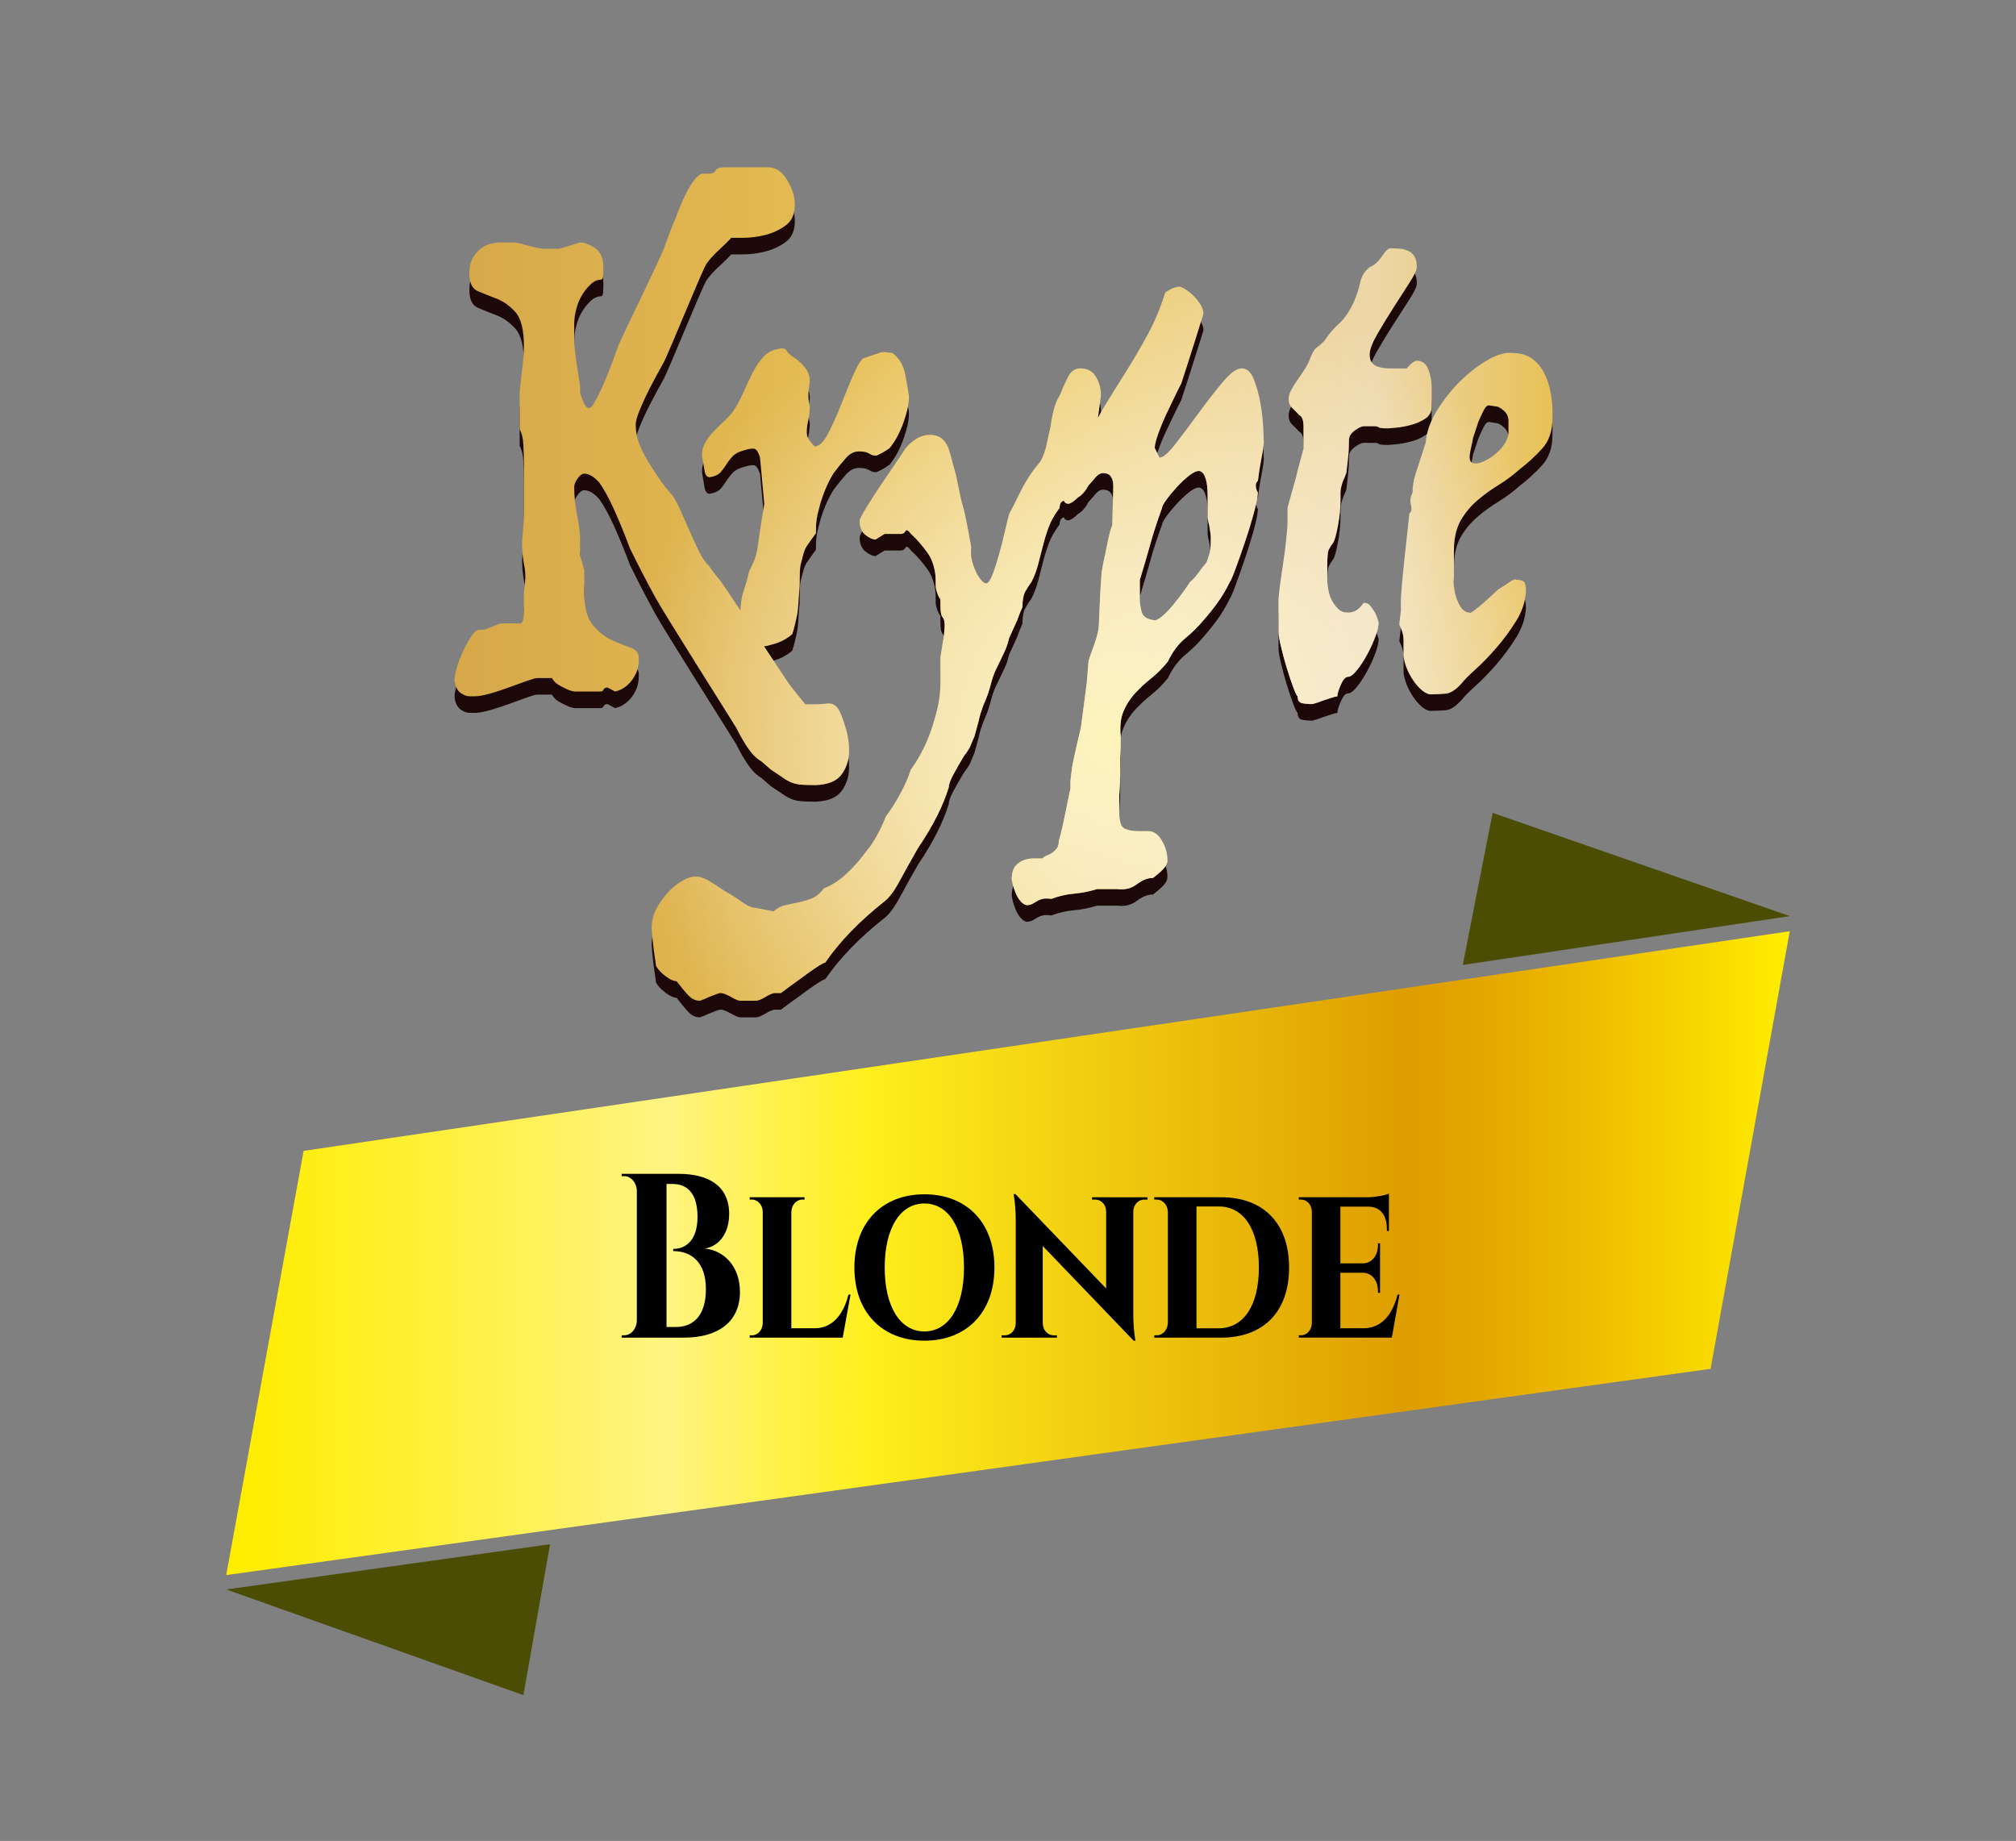 <svg xmlns="http://www.w3.org/2000/svg" xmlns:xlink="http://www.w3.org/1999/xlink" id="Calque_1" x="0px" y="0px" viewBox="0 0 131.89 120.438" style="enable-background:new 0 0 131.89 120.438;" xml:space="preserve"><rect x="0" y="0" width="131.89" height="120.438" fill="#808080" stroke="none"/> <style type="text/css"> .st0{fill:#1C0809;} .st1{fill:url(#SVGID_1_);} .st2{fill:url(#SVGID_00000119802572958688922020000014771106540744034984_);} .st3{fill:#4C4D05;} .st4{fill:url(#SVGID_00000181046157769717517450000014759499009402782389_);} </style> <g> <path class="st0" d="M41.794,44.147c0,0.415-0.069,0.76-0.208,1.036c-0.139,0.277-0.3,0.501-0.485,0.674 c-0.185,0.172-0.364,0.293-0.537,0.363c-0.174,0.068-0.283,0.104-0.329,0.104l-0.484-0.259c-0.14,0-0.226,0.042-0.26,0.13 c-0.036,0.085-0.099,0.13-0.19,0.13h-1.734c-0.207-0.035-0.404-0.104-0.589-0.207c-0.162-0.07-0.325-0.156-0.485-0.259 c-0.162-0.104-0.289-0.242-0.382-0.415h-0.97c-0.093,0-0.312,0.061-0.657,0.181c-0.347,0.121-0.728,0.259-1.145,0.415 c-0.416,0.156-0.837,0.292-1.264,0.415c-0.428,0.12-0.757,0.182-0.988,0.182h-0.38c-0.185,0-0.382-0.079-0.59-0.233 c-0.208-0.156-0.335-0.424-0.38-0.804c0-0.207,0.052-0.493,0.156-0.854c0.105-0.363,0.243-0.726,0.416-1.088 c0.172-0.363,0.352-0.682,0.536-0.958c0.185-0.277,0.369-0.415,0.554-0.415h0.278l1.074-0.415h1.247 c0.139,0,0.22-0.112,0.243-0.337c0.023-0.225,0.036-0.457,0.036-0.7v-0.984c0.023-0.207,0.045-0.415,0.069-0.622 c0.046-0.448,0.023-0.863-0.069-1.243c-0.117-0.655-0.145-1.286-0.088-1.89c0.058-0.605,0.088-1.131,0.088-1.58v-0.985v-2.02 c0-0.449-0.013-0.889-0.036-1.321c-0.023-0.431-0.103-0.768-0.243-1.011v-2.435c0.046-0.483,0.093-0.915,0.139-1.295 c0.046-0.345,0.081-0.673,0.103-0.984c0.023-0.311,0.036-0.553,0.036-0.726c0-1.07-0.185-1.813-0.555-2.227 c-0.369-0.414-0.779-0.707-1.229-0.88c-0.451-0.173-0.861-0.337-1.229-0.493c-0.371-0.156-0.555-0.543-0.555-1.166 c0-0.415,0.075-0.752,0.225-1.01c0.15-0.259,0.331-0.468,0.537-0.622c0.208-0.156,0.427-0.259,0.659-0.311 c0.231-0.052,0.439-0.078,0.623-0.078h0.555h0.38c0.07,0,0.197,0.026,0.382,0.078c0.184,0.052,0.376,0.104,0.572,0.156 s0.386,0.095,0.571,0.13c0.185,0.035,0.323,0.052,0.416,0.052h0.97l1.353-0.415c0.276,0,0.599,0.121,0.969,0.363 c0.37,0.242,0.554,0.656,0.554,1.243c0,0.207-0.006,0.397-0.018,0.57c-0.011,0.173-0.063,0.259-0.155,0.259 c-0.208,0-0.41,0.086-0.608,0.258c-0.196,0.173-0.379,0.389-0.554,0.648c-0.172,0.259-0.312,0.569-0.416,0.932 c-0.103,0.363-0.156,0.718-0.156,1.062v0.985c0,0.345,0.058,0.916,0.174,1.709c0.069,0.415,0.138,0.864,0.209,1.348v0.414 c0.045,0.207,0.103,0.381,0.172,0.519c0.046,0.139,0.103,0.259,0.172,0.363c0.07,0.104,0.139,0.154,0.208,0.154 c0.117,0,0.214-0.067,0.295-0.206c0.081-0.138,0.178-0.311,0.295-0.519c0.392-0.759,0.842-1.866,1.352-3.316 c0.253-0.655,2.801-5.82,3.032-6.494c0.231-0.674,0.474-1.303,0.728-1.892c0.323-0.898,0.647-1.606,0.97-2.124 c0.322-0.519,0.6-0.778,0.831-0.778h0.417c0.183,0,0.317-0.068,0.397-0.207c0.082-0.137,0.262-0.207,0.539-0.207h2.909 c0.486,0,0.897,0.277,1.231,0.83C51.832,13.414,52,13.948,52,14.466c0,0.622-0.203,1.079-0.608,1.373 c-0.404,0.293-0.854,0.501-1.349,0.621c-0.498,0.123-0.971,0.181-1.421,0.181c-0.452,0-0.712,0-0.78,0 c-0.185,0.207-0.458,0.476-0.814,0.804c-0.359,0.329-0.631,0.631-0.814,0.906c-0.278,0.415-2.495,5.913-2.806,6.465 c-0.312,0.553-0.6,1.088-0.867,1.606c-0.265,0.517-0.491,1.002-0.675,1.451c-0.185,0.448-0.277,0.777-0.277,0.984 c0,0.277,0.044,0.746,0.206,1.195c0.162,0.415,0.352,0.803,0.572,1.166c0.219,0.363,0.433,0.7,0.641,1.01 c0.208,0.312,0.404,0.579,0.589,0.804c0.185,0.225,0.325,0.389,0.417,0.491c0.159,0.243,0.333,0.57,0.52,0.985 c0.184,0.414,0.375,0.846,0.571,1.295c0.196,0.449,0.399,0.89,0.608,1.321c0.207,0.433,0.438,0.77,0.693,1.01 c0.183,0.278,0.421,0.588,0.71,0.933c0.1,0.119,0.644,0.933,1.321,1.953c0.011-0.19,0.035-0.42,0.071-0.698 c0.069-0.517,0.34-1.062,0.433-1.595c0.091-0.531,0.465-0.755,0.627-1.867c0.16-1.111,0.246-1.725,0.432-2.82l-0.277-3.015 c-0.117-0.395-0.26-0.593-0.434-0.593c-0.172,0-0.352,0.031-0.536,0.091c-0.37,0.092-0.636,0.222-0.797,0.388 c-0.163,0.169-0.301,0.343-0.416,0.526c-0.117,0.183-0.243,0.358-0.382,0.524c-0.138,0.169-0.38,0.283-0.728,0.343 c-0.185,0-0.301-0.152-0.346-0.456c-0.046-0.304-0.093-0.579-0.139-0.823c-0.046-0.273-0.012-0.54,0.103-0.799 c0.115-0.258,0.271-0.502,0.468-0.731c0.196-0.227,0.421-0.456,0.675-0.685c0.254-0.229,0.485-0.463,0.693-0.708 c0.278-0.395,0.521-0.829,0.729-1.301c0.207-0.471,0.415-0.913,0.623-1.325c0.207-0.41,0.445-0.76,0.711-1.05 c0.264-0.289,0.605-0.463,1.021-0.524c0.254-0.061,0.421-0.015,0.503,0.137c0.08,0.152,0.27,0.319,0.571,0.502 c0.254,0.183,0.474,0.396,0.659,0.64c0.184,0.244,0.277,0.533,0.277,0.867c-0.023,0.152-0.046,0.319-0.069,0.502 c-0.046,0.396-0.024,0.777,0.069,1.142c0,0.273-0.04,0.601-0.12,0.982c-0.082,0.381-0.1,0.693-0.052,0.936 c0.045,0.123,0.115,0.244,0.208,0.365c0.069,0.092,0.144,0.176,0.225,0.251c0.081,0.077,0.157,0.085,0.225,0.024 c0.232-0.061,0.48-0.35,0.746-0.869c0.265-0.517,0.525-1.096,0.78-1.735c0.253-0.639,0.508-1.263,0.762-1.873 c0.254-0.608,0.485-1.019,0.693-1.233l1.075-0.365c0.138-0.06,0.294-0.075,0.467-0.045c0.174,0.031,0.306,0.045,0.398,0.045 c0.439,0.336,0.716,0.799,0.831,1.393s0.196,1.058,0.244,1.393c0.023,0.427-0.088,0.99-0.329,1.69 c-0.243,0.7-0.549,1.278-0.919,1.735c-0.162,0.121-0.31,0.22-0.451,0.297c-0.138,0.077-0.277,0.145-0.415,0.205 c-0.115,0-0.203-0.007-0.26-0.022c-0.058-0.015-0.133-0.053-0.225-0.114c-0.117-0.061-0.225-0.099-0.329-0.114 c-0.103-0.015-0.226-0.022-0.364-0.022c-0.301,0-0.584,0.152-0.849,0.456c-0.266,0.305-0.527,0.625-0.78,0.959 c-0.394,0.639-0.699,1.362-0.919,2.168c-0.219,0.807-0.241,1.07-0.241,1.77c-0.162,0.213-0.352,0.48-0.572,0.799 c-0.219,0.319-0.281,0.7-0.396,1.127c-0.138,0.427-0.061,1.273-0.118,1.79c-0.058,0.519-0.054,1.147-0.146,1.618 c-0.093,0.473-0.196,0.891-0.312,1.256c-0.163,0.152-0.359,0.289-0.59,0.41s-0.474,0.213-0.728,0.275 c-0.166,0.054-0.344,0.094-0.527,0.127c0.83,1.258,1.544,2.342,1.656,2.495c0.322,0.415,0.669,0.846,1.039,1.295h0.693 c0.185,0,0.44-0.016,0.762-0.052c0.323-0.034,0.578,0.121,0.762,0.467c0.115,0.207,0.254,0.579,0.416,1.114 c0.162,0.536,0.237,1.071,0.226,1.606c-0.013,0.536-0.174,1.019-0.486,1.451c-0.312,0.431-0.872,0.665-1.68,0.7 c-0.394,0-0.705-0.009-0.936-0.027s-0.439-0.06-0.623-0.128c-0.185-0.071-0.376-0.173-0.573-0.311 c-0.196-0.139-0.455-0.311-0.779-0.519l-0.659-0.57c-0.3-0.172-0.584-0.448-0.849-0.829c-0.266-0.381-0.526-0.828-0.78-1.347 c-0.484-0.794-4.716-7.465-5.328-8.588c-0.611-1.122-1.16-2.185-1.647-3.187c-0.322-0.863-0.658-1.684-1.004-2.461 c-0.347-0.777-0.682-1.389-1.006-1.84c-0.346-0.379-0.669-0.569-0.97-0.569c-0.139,0-0.283,0.104-0.434,0.311 c-0.15,0.206-0.225,0.397-0.225,0.569c0,0.588,0.064,1.201,0.191,1.84c0.126,0.64,0.191,1.166,0.191,1.58v1.036l0.276,0.984v1.451 c0,0.968,0.184,1.676,0.555,2.125c0.369,0.449,0.779,0.777,1.229,0.984c0.451,0.207,0.861,0.371,1.229,0.493 C41.608,43.569,41.794,43.802,41.794,44.147z M82.644,29.111c0.021,0.517,0.035,0.821,0.035,0.913c0,0.183-0.052,0.541-0.157,1.072 c-0.103,0.534-0.178,1.012-0.225,1.439c-0.093,0.092-0.139,0.19-0.139,0.297c0,0.107,0.012,0.191,0.036,0.251 c0.023,0.091,0.057,0.167,0.103,0.229c-0.024,0.335-0.121,0.814-0.295,1.438c-0.174,0.625-0.364,1.241-0.572,1.849 c-0.207,0.61-0.404,1.164-0.589,1.668c-0.184,0.502-0.313,0.799-0.382,0.89c-0.253,0.519-0.526,0.975-0.814,1.371 c-0.289,0.396-0.595,0.777-0.918,1.141c-0.323,0.397-0.716,0.785-1.178,1.164c-0.463,0.382-0.843,0.891-1.144,1.531 c-0.346,0.427-0.71,0.791-1.092,1.095c-0.382,0.305-0.734,0.632-1.056,0.982c-0.325,0.35-0.578,0.746-0.763,1.188 c-0.184,0.441-0.243,0.997-0.174,1.666c0,0-0.009,1.143-0.031,1.326c0,0.243,0,0.57,0,0.982c0,0.411-0.024,0.936-0.07,1.576v1.004 c0,0.639,0.121,1.011,0.364,1.118c0.243,0.106,0.537,0.16,0.883,0.16h0.659c0.347,0,0.641,0.205,0.885,0.616 c0.241,0.411,0.364,0.845,0.364,1.301c0,0.183-0.087,0.365-0.26,0.548c-0.174,0.183-0.4,0.381-0.677,0.594 c-0.346,0-0.698,0.137-1.056,0.41c-0.359,0.275-0.78,0.381-1.265,0.321h-1.352c-0.485,0.152-0.981,0.251-1.491,0.297 c-0.506,0.046-1.003,0.159-1.489,0.342c-0.254-0.031-0.445-0.031-0.572,0s-0.243,0.077-0.346,0.138 c-0.105,0.06-0.208,0.121-0.312,0.183c-0.105,0.06-0.238,0.091-0.4,0.091c-0.138-0.031-0.271-0.123-0.398-0.273 c-0.127-0.153-0.231-0.328-0.312-0.526c-0.082-0.198-0.145-0.389-0.191-0.572c-0.046-0.182-0.069-0.318-0.069-0.41 c0.023-0.365,0.111-0.632,0.26-0.799c0.151-0.169,0.328-0.29,0.536-0.365c0.208-0.077,0.422-0.114,0.641-0.114 c0.221,0,0.411,0,0.572,0c0.093-0.092,0.203-0.16,0.329-0.205c0.127-0.046,0.243-0.107,0.346-0.183 c0.105-0.077,0.196-0.169,0.278-0.275c0.081-0.107,0.121-0.266,0.121-0.48c0.069-0.213,0.145-0.502,0.225-0.867 c0.082-0.365,0.156-0.715,0.226-1.05c0.069-0.336,0.132-0.647,0.189-0.936c0.058-0.29,0.1-0.48,0.122-0.572v-0.411 c0-0.121,0.035-0.434,0.103-0.936c0.07-0.502,0.587-2.672,0.587-2.672l0.382-2.923l0.103-1.279c0-0.091,0.034-0.236,0.105-0.434 c0.069-0.198,0.149-0.418,0.241-0.662c0.093-0.243,0.174-0.502,0.243-0.777c0.069-0.273,0.103-0.531,0.103-0.777 c0.023-0.425,0.04-0.821,0.052-1.187c0.012-0.365,0.03-0.715,0.052-1.05c0.023-0.335,0.046-0.685,0.069-1.05 c0.07-0.427,0.151-0.837,0.244-1.233c0.069-0.335,0.138-0.669,0.207-1.005c0.069-0.335,0.151-0.608,0.244-0.821l0.069-2.557 c0-0.578-0.22-0.867-0.659-0.867c-0.185,0-0.364,0.107-0.537,0.319c-0.126,0.156-0.272,0.322-0.429,0.493 c-0.134,0.265-0.304,0.494-0.524,0.672c-0.048,0.039-0.101,0.072-0.156,0.103c-0.27,0.271-0.499,0.423-0.675,0.423 c-0.114-0.031-0.184-0.07-0.207-0.114c-0.013-0.026-0.025-0.058-0.038-0.087c-0.126,0.03-0.22,0.1-0.257,0.246 c-0.024,0.092-0.035,0.168-0.035,0.229c-0.325,0.427-0.561,0.845-0.711,1.255c-0.151,0.411-0.277,0.823-0.38,1.234 c-0.103,0.41-0.208,0.814-0.312,1.209c-0.105,0.397-0.248,0.777-0.434,1.142c-0.139,0.183-0.272,0.389-0.398,0.616 c-0.127,0.229-0.191,0.572-0.191,1.028c-0.138,0.305-0.253,0.594-0.346,0.867c-0.115,0.244-0.22,0.473-0.312,0.686 c-0.093,0.212-0.163,0.365-0.208,0.456c-0.093,0.365-0.185,0.647-0.277,0.845c-0.093,0.198-0.19,0.404-0.295,0.616 c-0.103,0.213-0.214,0.442-0.329,0.685c-0.115,0.244-0.231,0.594-0.346,1.05c-0.093,0.335-0.18,0.594-0.26,0.777 c-0.082,0.183-0.15,0.35-0.208,0.502c-0.057,0.152-0.109,0.304-0.156,0.457c-0.046,0.152-0.093,0.335-0.139,0.548l-0.276,1.004 c-0.117,0.243-0.196,0.434-0.244,0.57c-0.046,0.138-0.196,0.374-0.449,0.708c-0.256,0.427-0.48,0.823-0.677,1.188 c-0.196,0.364-0.295,0.639-0.295,0.821c-0.37,1.217-1.039,2.542-2.009,3.973c-0.439,0.761-0.838,1.477-1.196,2.146 c-0.358,0.669-0.698,1.125-1.023,1.371c-1.617,1.277-2.899,2.602-3.845,3.973c-0.162,0.06-0.4,0.197-0.711,0.41 c-0.312,0.212-0.629,0.441-0.952,0.685c-0.394,0.275-0.808,0.579-1.247,0.913h-0.382c-0.139,0-0.347,0.084-0.624,0.252 c-0.277,0.166-0.485,0.25-0.623,0.25h-1.039c-0.115,0-0.317-0.084-0.608-0.25c-0.288-0.169-0.514-0.252-0.675-0.252 c-0.069,0-0.18,0.031-0.328,0.092c-0.151,0.06-0.307,0.121-0.468,0.183c-0.184,0.091-0.37,0.166-0.555,0.227 c-0.276,0-0.524-0.113-0.745-0.342c-0.219-0.229-0.478-0.541-0.779-0.936c-0.184,0-0.421-0.107-0.71-0.321 c-0.289-0.213-0.503-0.441-0.642-0.685c0-0.061-0.017-0.198-0.052-0.41c-0.033-0.215-0.068-0.457-0.103-0.732 c-0.034-0.273-0.063-0.54-0.086-0.799c-0.024-0.258-0.035-0.449-0.035-0.57c0-0.427,0.103-0.838,0.312-1.233 c0.207-0.396,0.462-0.753,0.762-1.074c0.3-0.319,0.612-0.57,0.936-0.753c0.323-0.183,0.612-0.273,0.867-0.273 c0.253,0,0.536,0.091,0.848,0.273c0.312,0.183,0.642,0.396,0.988,0.639c0.439,0.244,0.837,0.495,1.196,0.754 c0.358,0.258,0.663,0.388,0.918,0.388l1.144,0.229c0.231-0.213,0.49-0.35,0.779-0.411c0.289-0.061,0.578-0.121,0.866-0.183 c0.29-0.061,0.573-0.145,0.85-0.251c0.277-0.107,0.543-0.328,0.797-0.662c0.485-0.183,0.97-0.495,1.455-0.936 c0.486-0.442,0.958-0.982,1.421-1.622c0.162-0.183,0.358-0.479,0.59-0.89c0.231-0.411,0.427-0.83,0.589-1.256 c0.323-0.427,0.641-0.929,0.954-1.506c0.312-0.579,0.537-1.096,0.675-1.553c0.231-0.304,0.467-0.685,0.71-1.142 c0.244-0.456,0.451-0.936,0.624-1.438c0.172-0.502,0.317-1.012,0.434-1.53c0.114-0.517,0.172-1.004,0.172-1.461v-0.777v-1.004 c0.045-0.304,0.092-0.594,0.138-0.867c0.046-0.244,0.082-0.48,0.105-0.708c0.023-0.227,0.034-0.418,0.034-0.57 c0-0.213-0.046-0.372-0.139-0.48c-0.093-0.106-0.138-0.372-0.138-0.799v-0.365c-0.069-0.092-0.127-0.198-0.172-0.319 c-0.093-0.244-0.139-0.441-0.139-0.594V39.02c0-0.548-0.161-1.247-0.518-1.75c-0.359-0.502-0.723-0.92-1.092-1.255 c-0.185-0.244-0.307-0.304-0.364-0.183c-0.058,0.121-0.168,0.183-0.329,0.183h-0.277h-0.763L57.28,36.38 c-0.185,0-0.404-0.099-0.659-0.297c-0.253-0.197-0.382-0.509-0.382-0.936c0-0.092,0.14-0.365,0.417-0.821 c0.277-0.457,0.593-0.952,0.952-1.485s0.698-1.035,1.023-1.507c0.323-0.471,0.52-0.768,0.589-0.89 c0.185-0.244,0.421-0.457,0.711-0.64c0.288-0.183,0.595-0.273,0.918-0.273c0.485,0,0.843,0.205,1.074,0.616 s0.342,1.063,0.533,1.705c0.19,0.642,0.325,1.666,0.533,2.337c0.208,0.669,0.545,2.685,0.545,2.685s-0.04,0.456,0.018,0.731 c0.057,0.275,0.139,0.533,0.244,0.775c0.103,0.245,0.224,0.45,0.363,0.616c0.139,0.169,0.254,0.252,0.347,0.252 c0.138,0,0.282-0.198,0.433-0.594c0.15-0.395,0.295-0.845,0.433-1.347c0.139-0.502,0.265-1.004,0.382-1.507 c0.115-0.502,0.207-0.874,0.277-1.118c0.184-0.335,0.346-0.647,0.484-0.936c0.14-0.289,0.278-0.563,0.417-0.823 c0.138-0.258,0.294-0.516,0.467-0.777c0.174-0.258,0.398-0.554,0.677-0.89c0.184-0.335,0.316-0.7,0.398-1.096 c0.08-0.395,0.166-0.791,0.259-1.187c0.045-0.365,0.115-0.731,0.208-1.096s0.219-0.669,0.382-0.913 c0.184-0.457,0.369-0.869,0.554-1.233c0.184-0.365,0.451-0.548,0.797-0.548c0.461,0,0.803,0.183,1.023,0.548 c0.219,0.364,0.329,0.776,0.329,1.233l-0.197,1.455c0.117-0.212,0.226-0.427,0.353-0.634c0.485-0.791,0.981-1.59,1.491-2.397 c0.506-0.806,0.987-1.629,1.437-2.467c0.451-0.837,0.825-1.742,1.125-2.716c0.117-0.06,0.22-0.121,0.314-0.183 c0.229-0.121,0.438-0.183,0.623-0.183c0.069,0,0.19,0.054,0.364,0.16c0.172,0.107,0.346,0.244,0.52,0.411 c0.174,0.167,0.329,0.358,0.467,0.57c0.139,0.213,0.208,0.427,0.208,0.639c-0.208,0.671-0.404,1.295-0.589,1.873 c-0.162,0.517-0.325,1.028-0.486,1.53c-0.16,0.502-0.289,0.89-0.38,1.164c-0.069,0.123-0.196,0.374-0.38,0.753 c-0.185,0.382-0.382,0.793-0.59,1.234c-0.208,0.441-0.386,0.874-0.537,1.301c-0.15,0.427-0.225,0.731-0.225,0.913l0.312,0.639 c0.231,0,0.584-0.303,1.057-0.913c0.473-0.608,0.976-1.278,1.508-2.009c0.532-0.73,1.051-1.399,1.56-2.009 c0.508-0.608,0.923-0.912,1.247-0.912c0.346,0,0.612,0.236,0.797,0.707c0.184,0.473,0.329,0.998,0.433,1.576 C82.557,28.045,82.62,28.593,82.644,29.111z M79.212,36.235c0-0.092-0.012-0.206-0.034-0.343c-0.023-0.137-0.046-0.282-0.07-0.434 c-0.045-0.152-0.08-0.321-0.103-0.503v-0.912c0-0.092,0-0.252,0-0.48c0-0.229-0.012-0.457-0.034-0.685 c-0.023-0.229-0.075-0.442-0.156-0.64s-0.203-0.312-0.364-0.342c-0.185,0-0.41,0.106-0.675,0.319 c-0.266,0.213-0.533,0.464-0.798,0.753c-0.265,0.29-0.49,0.563-0.675,0.821c-0.185,0.259-0.278,0.435-0.278,0.526 c-0.322,0.884-0.583,1.683-0.779,2.397c-0.196,0.717-0.421,1.484-0.677,2.306v1.279c0,0.244,0.042,0.519,0.122,0.823 s0.364,0.487,0.849,0.547c0.138,0,0.34-0.121,0.606-0.364c0.265-0.244,0.526-0.533,0.78-0.869c0.3-0.365,0.611-0.791,0.935-1.279 c0.185-0.152,0.358-0.342,0.521-0.57c0.161-0.229,0.346-0.464,0.554-0.707c0.139-0.396,0.22-0.664,0.243-0.799 C79.2,36.942,79.212,36.66,79.212,36.235z M93.246,28.472c0.277-0.184,0.416-0.442,0.416-0.777v-0.867v-0.365 c0-0.457-0.075-0.867-0.225-1.233c-0.151-0.367-0.398-0.549-0.745-0.549c-0.117,0-0.265,0.092-0.449,0.275 c-0.093,0.091-0.163,0.167-0.209,0.229H90.89c-0.07,0-0.18-0.007-0.329-0.024c-0.151-0.014-0.295-0.046-0.434-0.091 c-0.138-0.046-0.259-0.13-0.364-0.251c-0.103-0.121-0.156-0.304-0.156-0.548c0-0.304,0.162-0.738,0.485-1.301 s0.677-1.142,1.058-1.736c0.38-0.594,0.732-1.142,1.056-1.644c0.323-0.502,0.485-0.845,0.485-1.028c0-0.303-0.052-0.54-0.156-0.707 c-0.105-0.167-0.243-0.289-0.416-0.367c-0.174-0.075-0.359-0.12-0.554-0.136c-0.196-0.015-0.4-0.024-0.606-0.024 c-0.139,0-0.323,0.176-0.554,0.526c-0.232,0.35-0.498,0.587-0.798,0.707c-0.323,0.245-0.531,0.579-0.623,1.005 c-0.093,0.427-0.232,0.852-0.416,1.279c-0.301,0.639-0.624,1.111-0.97,1.415c-0.346,0.304-0.671,0.685-0.97,1.142 c-0.185,0.183-0.353,0.328-0.503,0.434s-0.307,0.388-0.467,0.844c-0.093,0.213-0.214,0.434-0.364,0.662 c-0.151,0.229-0.301,0.45-0.451,0.662c-0.151,0.213-0.277,0.418-0.382,0.616c-0.103,0.198-0.155,0.389-0.155,0.572 c0,0.243,0.08,0.441,0.241,0.593c0.162,0.153,0.312,0.305,0.451,0.457c0.184,0.091,0.277,0.335,0.277,0.731v1.415 c0,0.061-0.058,0.297-0.174,0.707c-0.115,0.411-0.231,0.862-0.346,1.348c-0.162,0.547-0.335,1.171-0.52,1.872v0.777 c0,0.335-0.03,0.768-0.087,1.301c-0.058,0.533-0.127,1.067-0.207,1.598c-0.082,0.533-0.151,1.021-0.209,1.461 c-0.057,0.442-0.087,0.724-0.087,0.845v2.146c0,0.183,0.052,0.495,0.156,0.936c0.105,0.442,0.226,0.891,0.364,1.348 c0.14,0.456,0.278,0.874,0.416,1.255c0.139,0.381,0.243,0.601,0.312,0.662c0,0.243,0.087,0.388,0.26,0.434 c0.174,0.046,0.41,0.068,0.711,0.068c0.231-0.061,0.461-0.137,0.692-0.229c0.185-0.061,0.37-0.121,0.555-0.182 c0.184-0.062,0.312-0.092,0.38-0.092c0-0.153,0.075-0.404,0.226-0.754c0.15-0.349,0.307-0.524,0.467-0.524 c0.162,0,0.358-0.144,0.59-0.434c0.231-0.289,0.449-0.623,0.657-1.004c0.209-0.381,0.388-0.77,0.537-1.166 c0.15-0.395,0.226-0.714,0.226-0.959c-0.07-0.243-0.151-0.456-0.243-0.639c-0.093-0.152-0.191-0.297-0.295-0.434 c-0.105-0.137-0.248-0.205-0.434-0.205c-0.093,0.121-0.184,0.227-0.277,0.319c-0.207,0.213-0.461,0.319-0.762,0.319 c-0.253,0-0.461-0.075-0.624-0.227c-0.16-0.153-0.3-0.336-0.415-0.549c-0.115-0.212-0.196-0.448-0.243-0.707 c-0.046-0.258-0.07-0.48-0.07-0.662v-0.913c0-0.577,0.036-0.936,0.105-1.072c0.07-0.138,0.162-0.282,0.277-0.435 c0.093-0.121,0.196-0.487,0.313-1.095c0.115-0.609,0.172-1.171,0.172-1.69V33.31c0-0.213,0.058-0.471,0.174-0.777 c0.069-0.152,0.139-0.319,0.208-0.502c0.023-0.183,0.046-0.381,0.069-0.594c0.023-0.183,0.046-0.403,0.07-0.662 c0.021-0.258,0.034-0.555,0.034-0.89c0-0.244,0.126-0.457,0.382-0.64c0.253-0.183,0.449-0.273,0.587-0.273h0.693 c0.139,0,0.231,0.022,0.278,0.068c0.045,0.046,0.243,0.068,0.589,0.068c0.069,0,0.26-0.015,0.572-0.046 c0.312-0.029,0.636-0.091,0.97-0.183C92.663,28.791,92.97,28.655,93.246,28.472z M101.563,28.472c0,0.821-0.231,1.484-0.693,1.986 c-0.461,0.502-0.936,0.936-1.421,1.301c-0.439,0.396-0.907,0.747-1.404,1.05c-0.497,0.305-0.958,0.64-1.385,1.005 c-0.428,0.365-0.786,0.792-1.074,1.279c-0.29,0.487-0.446,1.111-0.468,1.871v1.919c-0.046,0.519,0.034,1.028,0.243,1.53 c0.208,0.502,0.473,0.753,0.797,0.753c0.023,0.031,0.115-0.015,0.277-0.137c0.163-0.121,0.341-0.266,0.537-0.434 c0.196-0.167,0.392-0.343,0.59-0.526c0.195-0.183,0.34-0.319,0.433-0.41c0.347-0.213,0.618-0.389,0.814-0.526 c0.195-0.138,0.34-0.176,0.433-0.114c0.162,0,0.3,0.031,0.416,0.092c0.115,0.061,0.172,0.29,0.172,0.685 c-0.045,0.669-0.264,1.316-0.658,1.941c-0.392,0.623-0.82,1.202-1.283,1.735c-0.461,0.533-0.912,0.997-1.351,1.393 c-0.439,0.396-0.728,0.685-0.866,0.867c-0.394,0.456-0.757,0.7-1.092,0.731c-0.335,0.029-0.677,0.046-1.024,0.046 c-0.207-0.032-0.421-0.153-0.64-0.365c-0.22-0.213-0.416-0.464-0.59-0.754c-0.174-0.289-0.307-0.586-0.398-0.89 c-0.093-0.304-0.127-0.563-0.105-0.777v-0.777c0-0.212-0.046-0.441-0.138-0.685c-0.046-0.121-0.093-0.229-0.139-0.319l0.105-0.913 v-0.731c0-0.121,0.021-0.449,0.069-0.982c0.046-0.533,0.103-1.111,0.172-1.736c0.07-0.622,0.133-1.216,0.191-1.781 c0.057-0.562,0.099-0.936,0.121-1.118c0.093-0.092,0.138-0.183,0.138-0.273c0-0.092-0.012-0.183-0.034-0.275 c-0.023-0.091-0.035-0.205-0.035-0.343c0-0.137,0.046-0.296,0.139-0.479c0-0.365,0.057-0.746,0.174-1.142 c0.069-0.212,0.138-0.425,0.207-0.64l0.485-1.506c0.046-0.669,0.289-1.362,0.729-2.078c0.438-0.715,0.952-1.362,1.541-1.941 c0.59-0.577,1.196-1.042,1.82-1.393c0.623-0.349,1.154-0.494,1.593-0.434c0.485,0,0.895,0.114,1.231,0.343 c0.334,0.229,0.606,0.541,0.814,0.936c0.208,0.396,0.358,0.853,0.449,1.371C101.551,27.345,101.585,27.893,101.563,28.472z M98.687,28.609c0-0.152-0.035-0.29-0.105-0.411c-0.069-0.121-0.15-0.212-0.241-0.275c-0.093-0.091-0.208-0.166-0.347-0.227 l-0.589-0.092c-0.117,0-0.232,0.114-0.347,0.343s-0.231,0.48-0.346,0.753c-0.115,0.336-0.231,0.685-0.347,1.05 c-0.024,0.153-0.057,0.328-0.103,0.526s-0.082,0.381-0.105,0.548s-0.012,0.304,0.036,0.411c0.045,0.107,0.138,0.159,0.277,0.159 c0.115,0.031,0.288,0,0.52-0.091c0.231-0.092,0.468-0.229,0.71-0.411c0.243-0.183,0.463-0.403,0.66-0.662 c0.195-0.258,0.306-0.54,0.328-0.845v-0.776H98.687z"></path> <linearGradient id="SVGID_1_" gradientUnits="userSpaceOnUse" x1="-1456.247" y1="633.715" x2="-1384.414" y2="633.715" gradientTransform="matrix(-1 0 0 1 -1354.678 -595.506)"> <stop offset="0" style="stop-color:#E8C156"></stop> <stop offset="0.163" style="stop-color:#EDD7A9"></stop> <stop offset="0.488" style="stop-color:#ECC656"></stop> <stop offset="1" style="stop-color:#D6A84A"></stop> </linearGradient> <path class="st1" d="M41.794,43.062c0,0.415-0.069,0.76-0.208,1.036c-0.139,0.277-0.3,0.501-0.485,0.674 c-0.185,0.172-0.364,0.293-0.537,0.363c-0.174,0.068-0.283,0.104-0.329,0.104L39.75,44.98c-0.14,0-0.226,0.042-0.26,0.13 c-0.036,0.085-0.099,0.13-0.19,0.13h-1.734c-0.207-0.035-0.404-0.104-0.589-0.207c-0.162-0.07-0.325-0.156-0.485-0.259 c-0.162-0.104-0.289-0.242-0.382-0.415h-0.97c-0.093,0-0.312,0.061-0.657,0.182c-0.347,0.121-0.728,0.259-1.145,0.415 c-0.416,0.156-0.837,0.292-1.264,0.415c-0.428,0.12-0.757,0.181-0.988,0.181h-0.38c-0.185,0-0.382-0.079-0.59-0.233 c-0.208-0.156-0.335-0.424-0.38-0.804c0-0.207,0.052-0.493,0.156-0.854c0.105-0.363,0.243-0.726,0.416-1.088 c0.172-0.363,0.352-0.682,0.536-0.958c0.185-0.277,0.369-0.415,0.554-0.415h0.278l1.074-0.415h1.247 c0.139,0,0.22-0.112,0.243-0.337c0.023-0.225,0.036-0.457,0.036-0.7v-0.984c0.023-0.207,0.045-0.415,0.069-0.622 c0.046-0.448,0.023-0.863-0.069-1.243c-0.117-0.655-0.145-1.286-0.088-1.89c0.058-0.605,0.088-1.131,0.088-1.58V32.44v-2.02 c0-0.449-0.013-0.889-0.036-1.321c-0.023-0.431-0.103-0.768-0.243-1.011v-2.435c0.046-0.483,0.093-0.915,0.139-1.295 c0.046-0.345,0.081-0.673,0.103-0.984c0.023-0.311,0.036-0.553,0.036-0.726c0-1.07-0.185-1.813-0.555-2.227 c-0.369-0.414-0.779-0.707-1.229-0.88c-0.451-0.173-0.861-0.337-1.229-0.493c-0.371-0.156-0.555-0.543-0.555-1.166 c0-0.415,0.075-0.752,0.225-1.01c0.15-0.259,0.331-0.468,0.537-0.622c0.208-0.156,0.427-0.259,0.659-0.311 c0.231-0.052,0.439-0.078,0.623-0.078h0.555h0.38c0.07,0,0.197,0.026,0.382,0.078c0.184,0.052,0.376,0.104,0.572,0.156 s0.386,0.095,0.571,0.13c0.185,0.035,0.323,0.052,0.416,0.052h0.97l1.353-0.415c0.276,0,0.599,0.121,0.969,0.363 c0.37,0.242,0.554,0.656,0.554,1.243c0,0.207-0.006,0.397-0.018,0.57c-0.011,0.173-0.063,0.259-0.155,0.259 c-0.208,0-0.41,0.086-0.608,0.258c-0.196,0.173-0.379,0.389-0.554,0.648c-0.172,0.259-0.312,0.569-0.416,0.932 c-0.103,0.363-0.156,0.718-0.156,1.062v0.985c0,0.345,0.058,0.916,0.174,1.709c0.069,0.415,0.138,0.864,0.209,1.348v0.414 c0.045,0.207,0.103,0.381,0.172,0.519c0.046,0.139,0.103,0.259,0.172,0.363c0.07,0.104,0.139,0.154,0.208,0.154 c0.117,0,0.214-0.067,0.295-0.206c0.081-0.138,0.178-0.311,0.295-0.519c0.392-0.759,0.842-1.866,1.352-3.316 c0.253-0.655,2.801-5.82,3.032-6.494c0.231-0.674,0.474-1.303,0.728-1.892c0.323-0.898,0.647-1.606,0.97-2.124 c0.322-0.519,0.6-0.778,0.831-0.778h0.417c0.183,0,0.317-0.068,0.397-0.207c0.082-0.137,0.262-0.207,0.539-0.207h2.909 c0.486,0,0.897,0.277,1.231,0.83C51.832,12.33,52,12.863,52,13.382c0,0.622-0.203,1.08-0.608,1.373s-0.854,0.501-1.349,0.621 c-0.498,0.123-0.971,0.182-1.421,0.182c-0.452,0-0.712,0-0.78,0c-0.185,0.207-0.458,0.476-0.814,0.804 c-0.359,0.329-0.631,0.631-0.814,0.906c-0.278,0.415-2.495,5.913-2.806,6.465c-0.312,0.553-0.6,1.088-0.867,1.606 c-0.265,0.517-0.491,1.002-0.675,1.451c-0.185,0.448-0.277,0.777-0.277,0.984c0,0.277,0.044,0.746,0.206,1.195 c0.162,0.415,0.352,0.803,0.572,1.166c0.219,0.363,0.433,0.7,0.641,1.01c0.208,0.312,0.404,0.579,0.589,0.804 c0.185,0.225,0.325,0.389,0.417,0.491c0.159,0.243,0.333,0.57,0.52,0.985c0.184,0.414,0.375,0.846,0.571,1.295 c0.196,0.449,0.399,0.89,0.608,1.321c0.207,0.433,0.438,0.77,0.693,1.01c0.183,0.278,0.421,0.588,0.71,0.933 c0.1,0.119,0.644,0.933,1.321,1.953c0.011-0.19,0.035-0.42,0.071-0.698c0.069-0.517,0.34-1.062,0.433-1.595 c0.091-0.531,0.465-0.755,0.627-1.867c0.16-1.111,0.246-1.725,0.432-2.82l-0.277-3.015c-0.117-0.395-0.26-0.593-0.434-0.593 c-0.172,0-0.352,0.031-0.536,0.091c-0.37,0.092-0.636,0.222-0.797,0.388c-0.163,0.169-0.301,0.343-0.416,0.526 c-0.117,0.183-0.243,0.358-0.382,0.524c-0.138,0.169-0.38,0.283-0.728,0.343c-0.185,0-0.301-0.152-0.346-0.456 c-0.046-0.304-0.093-0.579-0.139-0.823c-0.046-0.273-0.012-0.54,0.103-0.799c0.115-0.258,0.271-0.502,0.468-0.731 c0.196-0.227,0.421-0.456,0.675-0.685c0.254-0.229,0.485-0.463,0.693-0.708c0.278-0.395,0.521-0.828,0.729-1.301 c0.207-0.471,0.415-0.913,0.623-1.325c0.207-0.41,0.445-0.76,0.711-1.05c0.264-0.289,0.605-0.463,1.021-0.524 c0.254-0.061,0.421-0.015,0.503,0.137c0.08,0.152,0.27,0.319,0.571,0.502c0.254,0.183,0.474,0.396,0.659,0.64 c0.184,0.244,0.277,0.533,0.277,0.867c-0.023,0.152-0.046,0.319-0.069,0.502c-0.046,0.396-0.024,0.777,0.069,1.142 c0,0.273-0.04,0.601-0.12,0.982c-0.082,0.381-0.1,0.693-0.052,0.936c0.045,0.123,0.115,0.244,0.208,0.365 c0.069,0.092,0.144,0.176,0.225,0.251c0.081,0.077,0.157,0.085,0.225,0.024c0.232-0.061,0.48-0.35,0.746-0.869 c0.265-0.517,0.525-1.096,0.78-1.735c0.253-0.639,0.508-1.263,0.762-1.873c0.254-0.608,0.485-1.019,0.693-1.233l1.075-0.365 c0.138-0.06,0.294-0.075,0.467-0.045c0.174,0.031,0.306,0.045,0.398,0.045c0.439,0.336,0.716,0.799,0.831,1.393 s0.196,1.058,0.244,1.393c0.023,0.427-0.088,0.99-0.329,1.69c-0.243,0.7-0.549,1.278-0.919,1.735 c-0.162,0.121-0.31,0.22-0.451,0.297c-0.138,0.077-0.277,0.145-0.415,0.205c-0.115,0-0.203-0.007-0.26-0.022 c-0.058-0.015-0.133-0.053-0.225-0.114c-0.117-0.061-0.225-0.099-0.329-0.114c-0.103-0.015-0.226-0.022-0.364-0.022 c-0.301,0-0.584,0.152-0.849,0.456c-0.266,0.305-0.527,0.625-0.78,0.959c-0.394,0.639-0.699,1.362-0.919,2.168 c-0.219,0.807-0.241,1.07-0.241,1.77c-0.162,0.213-0.352,0.48-0.572,0.799c-0.219,0.319-0.281,0.7-0.396,1.127 c-0.138,0.427-0.061,1.273-0.118,1.79c-0.058,0.519-0.054,1.147-0.146,1.618c-0.093,0.473-0.196,0.891-0.312,1.256 c-0.163,0.152-0.359,0.289-0.59,0.41s-0.474,0.213-0.728,0.275c-0.166,0.054-0.344,0.094-0.527,0.127 c0.83,1.258,1.544,2.342,1.656,2.495c0.322,0.415,0.669,0.846,1.039,1.295h0.693c0.185,0,0.44-0.017,0.762-0.052 c0.323-0.034,0.578,0.121,0.762,0.467c0.115,0.207,0.254,0.579,0.416,1.114c0.162,0.536,0.237,1.071,0.226,1.606 c-0.013,0.536-0.174,1.019-0.486,1.451c-0.312,0.431-0.872,0.665-1.68,0.7c-0.394,0-0.705-0.009-0.936-0.027 s-0.439-0.06-0.623-0.128c-0.185-0.071-0.376-0.173-0.573-0.311c-0.196-0.139-0.455-0.311-0.779-0.519l-0.659-0.57 c-0.3-0.172-0.584-0.448-0.849-0.829c-0.266-0.381-0.526-0.828-0.78-1.347c-0.484-0.794-4.716-7.465-5.328-8.588 c-0.611-1.122-1.16-2.185-1.647-3.187c-0.322-0.863-0.658-1.684-1.004-2.461c-0.347-0.777-0.682-1.389-1.006-1.84 c-0.346-0.379-0.669-0.569-0.97-0.569c-0.139,0-0.283,0.104-0.434,0.311c-0.15,0.206-0.225,0.397-0.225,0.569 c0,0.588,0.064,1.201,0.191,1.84c0.126,0.64,0.191,1.166,0.191,1.58v1.036l0.276,0.984v1.451c0,0.968,0.184,1.676,0.555,2.125 c0.369,0.449,0.779,0.777,1.229,0.984c0.451,0.207,0.861,0.371,1.229,0.493C41.608,42.485,41.794,42.718,41.794,43.062z M82.644,28.027c0.021,0.517,0.035,0.821,0.035,0.913c0,0.183-0.052,0.541-0.157,1.072c-0.103,0.534-0.178,1.012-0.225,1.439 c-0.093,0.092-0.139,0.19-0.139,0.297s0.012,0.191,0.036,0.251c0.023,0.091,0.057,0.167,0.103,0.229 c-0.024,0.335-0.121,0.814-0.295,1.438c-0.174,0.625-0.364,1.241-0.572,1.849c-0.207,0.61-0.404,1.164-0.589,1.668 c-0.184,0.502-0.313,0.799-0.382,0.89c-0.253,0.519-0.526,0.975-0.814,1.371c-0.289,0.396-0.595,0.777-0.918,1.141 c-0.323,0.397-0.716,0.785-1.178,1.164c-0.463,0.382-0.843,0.891-1.144,1.531c-0.346,0.427-0.71,0.791-1.092,1.095 c-0.382,0.305-0.734,0.632-1.056,0.982c-0.325,0.35-0.578,0.746-0.763,1.188c-0.184,0.441-0.243,0.997-0.174,1.666 c0,0-0.009,1.143-0.031,1.326c0,0.243,0,0.57,0,0.982c0,0.411-0.024,0.936-0.07,1.576v1.004c0,0.639,0.121,1.011,0.364,1.118 c0.243,0.106,0.537,0.16,0.883,0.16h0.659c0.347,0,0.641,0.205,0.885,0.616c0.241,0.411,0.364,0.845,0.364,1.301 c0,0.183-0.087,0.365-0.26,0.548c-0.174,0.183-0.4,0.381-0.677,0.594c-0.346,0-0.698,0.137-1.056,0.41 c-0.359,0.275-0.78,0.381-1.265,0.321h-1.352c-0.485,0.152-0.981,0.251-1.491,0.297c-0.506,0.046-1.003,0.159-1.489,0.342 c-0.254-0.031-0.445-0.031-0.572,0s-0.243,0.077-0.346,0.138c-0.105,0.06-0.208,0.121-0.312,0.183 c-0.105,0.06-0.238,0.091-0.4,0.091c-0.138-0.031-0.271-0.123-0.398-0.273c-0.127-0.153-0.231-0.328-0.312-0.526 c-0.082-0.198-0.145-0.389-0.191-0.572c-0.046-0.182-0.069-0.318-0.069-0.41c0.023-0.365,0.111-0.632,0.26-0.799 c0.151-0.169,0.328-0.29,0.536-0.365c0.208-0.077,0.422-0.114,0.641-0.114c0.221,0,0.411,0,0.572,0 c0.093-0.092,0.203-0.16,0.329-0.205c0.127-0.046,0.243-0.107,0.346-0.183c0.105-0.077,0.196-0.169,0.278-0.275 c0.081-0.107,0.121-0.266,0.121-0.48c0.069-0.213,0.145-0.502,0.225-0.867c0.082-0.365,0.156-0.715,0.226-1.05 c0.069-0.336,0.132-0.647,0.189-0.936c0.058-0.29,0.1-0.48,0.122-0.572V51.18c0-0.121,0.035-0.434,0.103-0.936 c0.07-0.502,0.587-2.672,0.587-2.672l0.382-2.923l0.103-1.279c0-0.091,0.034-0.236,0.105-0.434 c0.069-0.198,0.149-0.418,0.241-0.662c0.093-0.243,0.174-0.502,0.243-0.777c0.069-0.273,0.103-0.531,0.103-0.777 c0.023-0.425,0.04-0.821,0.052-1.187c0.012-0.365,0.03-0.715,0.052-1.05c0.023-0.335,0.046-0.685,0.069-1.05 c0.07-0.427,0.151-0.837,0.244-1.233c0.069-0.335,0.138-0.669,0.207-1.005c0.069-0.335,0.151-0.608,0.244-0.821l0.069-2.557 c0-0.578-0.22-0.867-0.659-0.867c-0.185,0-0.364,0.107-0.537,0.319c-0.126,0.156-0.272,0.322-0.429,0.493 c-0.134,0.265-0.304,0.494-0.524,0.672c-0.048,0.039-0.101,0.072-0.156,0.103c-0.27,0.271-0.499,0.423-0.675,0.423 c-0.114-0.031-0.184-0.07-0.207-0.114c-0.013-0.026-0.025-0.058-0.038-0.087c-0.126,0.029-0.22,0.1-0.257,0.246 c-0.024,0.092-0.035,0.169-0.035,0.229c-0.325,0.427-0.561,0.845-0.711,1.255c-0.151,0.411-0.277,0.823-0.38,1.234 c-0.103,0.41-0.208,0.814-0.312,1.209c-0.105,0.397-0.248,0.777-0.434,1.142c-0.139,0.183-0.272,0.389-0.398,0.616 c-0.127,0.229-0.191,0.572-0.191,1.028c-0.138,0.305-0.253,0.594-0.346,0.867c-0.115,0.244-0.22,0.473-0.312,0.686 c-0.093,0.212-0.163,0.365-0.208,0.456c-0.093,0.365-0.185,0.647-0.277,0.845c-0.093,0.198-0.19,0.404-0.295,0.616 c-0.103,0.213-0.214,0.442-0.329,0.685c-0.115,0.244-0.231,0.594-0.346,1.05c-0.093,0.335-0.18,0.594-0.26,0.777 c-0.082,0.183-0.15,0.35-0.208,0.502c-0.057,0.152-0.109,0.304-0.156,0.457c-0.046,0.152-0.093,0.335-0.139,0.548l-0.276,1.004 c-0.117,0.243-0.196,0.434-0.244,0.57c-0.046,0.138-0.196,0.374-0.449,0.708c-0.256,0.427-0.48,0.823-0.677,1.188 c-0.196,0.364-0.295,0.639-0.295,0.821c-0.37,1.217-1.039,2.542-2.009,3.973c-0.439,0.761-0.838,1.477-1.196,2.146 s-0.698,1.125-1.023,1.371c-1.617,1.278-2.899,2.602-3.845,3.973c-0.162,0.06-0.4,0.197-0.711,0.41 c-0.312,0.212-0.629,0.441-0.952,0.685c-0.394,0.275-0.808,0.579-1.247,0.913h-0.382c-0.139,0-0.347,0.084-0.624,0.252 c-0.277,0.166-0.485,0.25-0.623,0.25h-1.039c-0.115,0-0.317-0.084-0.608-0.25c-0.288-0.169-0.514-0.252-0.675-0.252 c-0.069,0-0.18,0.031-0.328,0.092c-0.151,0.06-0.307,0.121-0.468,0.183c-0.184,0.091-0.37,0.166-0.555,0.227 c-0.276,0-0.524-0.113-0.745-0.342c-0.219-0.229-0.478-0.541-0.779-0.936c-0.184,0-0.421-0.107-0.71-0.321 c-0.289-0.213-0.503-0.441-0.642-0.685c0-0.061-0.017-0.198-0.052-0.41c-0.033-0.214-0.068-0.457-0.103-0.732 c-0.034-0.273-0.063-0.54-0.086-0.799c-0.024-0.258-0.035-0.449-0.035-0.57c0-0.427,0.103-0.838,0.312-1.233 c0.207-0.396,0.462-0.753,0.762-1.074c0.3-0.319,0.612-0.57,0.936-0.753c0.323-0.183,0.612-0.273,0.867-0.273 c0.253,0,0.536,0.091,0.848,0.273c0.312,0.183,0.642,0.396,0.988,0.639c0.439,0.244,0.837,0.495,1.196,0.754 c0.358,0.258,0.663,0.388,0.918,0.388l1.144,0.229c0.231-0.213,0.49-0.35,0.779-0.411c0.289-0.061,0.578-0.121,0.866-0.183 c0.29-0.061,0.573-0.145,0.85-0.251c0.277-0.107,0.543-0.328,0.797-0.662c0.485-0.183,0.97-0.495,1.455-0.936 c0.486-0.442,0.958-0.982,1.421-1.622c0.162-0.183,0.358-0.478,0.59-0.89c0.231-0.411,0.427-0.83,0.589-1.256 c0.323-0.427,0.641-0.929,0.954-1.506c0.312-0.579,0.537-1.096,0.675-1.553c0.231-0.304,0.467-0.685,0.71-1.142 c0.244-0.456,0.451-0.936,0.624-1.438c0.172-0.502,0.317-1.012,0.434-1.53c0.114-0.517,0.172-1.004,0.172-1.461v-0.777v-1.004 c0.045-0.304,0.092-0.594,0.138-0.867c0.046-0.244,0.082-0.48,0.105-0.708c0.023-0.227,0.034-0.418,0.034-0.57 c0-0.213-0.046-0.372-0.139-0.48c-0.093-0.106-0.138-0.372-0.138-0.799v-0.365c-0.069-0.092-0.127-0.198-0.172-0.319 c-0.093-0.244-0.139-0.441-0.139-0.594v-0.365c0-0.548-0.161-1.247-0.518-1.75c-0.359-0.502-0.723-0.92-1.092-1.255 c-0.185-0.244-0.307-0.304-0.364-0.183c-0.058,0.121-0.168,0.183-0.329,0.183h-0.277h-0.763l-0.589,0.365 c-0.185,0-0.404-0.099-0.659-0.297c-0.253-0.197-0.382-0.509-0.382-0.936c0-0.092,0.14-0.365,0.417-0.821 c0.277-0.457,0.593-0.952,0.952-1.485s0.698-1.035,1.023-1.507c0.323-0.471,0.52-0.768,0.589-0.89 c0.185-0.244,0.421-0.457,0.711-0.64c0.288-0.183,0.595-0.273,0.918-0.273c0.485,0,0.843,0.205,1.074,0.616 c0.231,0.411,0.342,1.063,0.533,1.705c0.19,0.642,0.325,1.666,0.533,2.337c0.208,0.669,0.545,2.685,0.545,2.685 s-0.04,0.456,0.018,0.731c0.057,0.275,0.139,0.533,0.244,0.776c0.103,0.245,0.224,0.45,0.363,0.616 c0.139,0.169,0.254,0.252,0.347,0.252c0.138,0,0.282-0.198,0.433-0.594c0.15-0.395,0.295-0.845,0.433-1.347 c0.139-0.502,0.265-1.004,0.382-1.507c0.115-0.502,0.207-0.875,0.277-1.118c0.184-0.335,0.346-0.647,0.484-0.936 c0.14-0.289,0.278-0.563,0.417-0.823c0.138-0.258,0.294-0.516,0.467-0.777c0.174-0.258,0.398-0.554,0.677-0.89 c0.184-0.335,0.316-0.7,0.398-1.096c0.08-0.395,0.166-0.791,0.259-1.187c0.045-0.365,0.115-0.731,0.208-1.096 s0.219-0.669,0.382-0.913c0.184-0.457,0.369-0.869,0.554-1.233c0.184-0.365,0.451-0.548,0.797-0.548 c0.461,0,0.803,0.183,1.023,0.548c0.219,0.364,0.329,0.776,0.329,1.233l-0.197,1.455c0.117-0.212,0.226-0.427,0.353-0.634 c0.485-0.791,0.981-1.59,1.491-2.397c0.506-0.806,0.987-1.629,1.437-2.467c0.451-0.837,0.825-1.742,1.125-2.717 c0.117-0.06,0.22-0.121,0.314-0.183c0.229-0.121,0.438-0.183,0.623-0.183c0.069,0,0.19,0.054,0.364,0.16 c0.172,0.107,0.346,0.244,0.52,0.411c0.174,0.167,0.329,0.358,0.467,0.57c0.139,0.213,0.208,0.427,0.208,0.639 c-0.208,0.671-0.404,1.295-0.589,1.873c-0.162,0.517-0.325,1.028-0.486,1.53c-0.16,0.502-0.289,0.89-0.38,1.164 c-0.069,0.123-0.196,0.374-0.38,0.753c-0.185,0.382-0.382,0.793-0.59,1.234c-0.208,0.441-0.386,0.875-0.537,1.301 c-0.15,0.427-0.225,0.731-0.225,0.913l0.312,0.639c0.231,0,0.584-0.303,1.057-0.913c0.473-0.608,0.976-1.278,1.508-2.009 c0.532-0.73,1.051-1.399,1.56-2.009c0.508-0.608,0.923-0.912,1.247-0.912c0.346,0,0.612,0.236,0.797,0.707 c0.184,0.473,0.329,0.998,0.433,1.576C82.557,26.961,82.62,27.509,82.644,28.027z M79.212,35.151c0-0.092-0.012-0.206-0.034-0.343 c-0.023-0.137-0.046-0.282-0.07-0.434c-0.045-0.152-0.08-0.321-0.103-0.503v-0.912c0-0.092,0-0.252,0-0.48 c0-0.229-0.012-0.457-0.034-0.685c-0.023-0.229-0.075-0.442-0.156-0.64s-0.203-0.312-0.364-0.342c-0.185,0-0.41,0.106-0.675,0.319 c-0.266,0.213-0.533,0.464-0.798,0.753c-0.265,0.29-0.49,0.563-0.675,0.821c-0.185,0.259-0.278,0.435-0.278,0.526 c-0.322,0.884-0.583,1.683-0.779,2.397c-0.196,0.717-0.421,1.484-0.677,2.306v1.279c0,0.244,0.042,0.519,0.122,0.823 s0.364,0.487,0.849,0.547c0.138,0,0.34-0.121,0.606-0.364c0.265-0.244,0.526-0.533,0.78-0.869c0.3-0.365,0.611-0.791,0.935-1.279 c0.185-0.152,0.358-0.342,0.521-0.57c0.161-0.229,0.346-0.464,0.554-0.707c0.139-0.396,0.22-0.664,0.243-0.799 C79.2,35.858,79.212,35.576,79.212,35.151z M93.246,27.388c0.277-0.184,0.416-0.442,0.416-0.777v-0.867v-0.365 c0-0.457-0.075-0.867-0.225-1.233c-0.151-0.367-0.398-0.549-0.745-0.549c-0.117,0-0.265,0.092-0.449,0.275 c-0.093,0.091-0.163,0.167-0.209,0.229H90.89c-0.07,0-0.18-0.007-0.329-0.024c-0.151-0.014-0.295-0.046-0.434-0.091 c-0.138-0.046-0.259-0.13-0.364-0.251c-0.103-0.121-0.156-0.304-0.156-0.548c0-0.304,0.162-0.738,0.485-1.301 s0.677-1.142,1.058-1.736c0.38-0.594,0.732-1.142,1.056-1.644c0.323-0.502,0.485-0.845,0.485-1.028c0-0.303-0.052-0.54-0.156-0.707 c-0.105-0.167-0.243-0.289-0.416-0.367c-0.174-0.075-0.359-0.12-0.554-0.136c-0.196-0.015-0.4-0.024-0.606-0.024 c-0.139,0-0.323,0.176-0.554,0.526c-0.232,0.35-0.498,0.587-0.798,0.707c-0.323,0.245-0.531,0.579-0.623,1.005 c-0.093,0.427-0.232,0.852-0.416,1.279c-0.301,0.639-0.624,1.111-0.97,1.415c-0.346,0.304-0.671,0.685-0.97,1.142 c-0.185,0.183-0.353,0.328-0.503,0.434s-0.307,0.388-0.467,0.844c-0.093,0.213-0.214,0.434-0.364,0.662 c-0.151,0.229-0.301,0.45-0.451,0.662c-0.151,0.213-0.277,0.418-0.382,0.616c-0.103,0.198-0.155,0.389-0.155,0.572 c0,0.243,0.08,0.441,0.241,0.593c0.162,0.153,0.312,0.305,0.451,0.457c0.184,0.091,0.277,0.335,0.277,0.731v1.415 c0,0.061-0.058,0.297-0.174,0.707c-0.115,0.411-0.231,0.862-0.346,1.348c-0.162,0.547-0.335,1.171-0.52,1.872v0.777 c0,0.335-0.03,0.768-0.087,1.301c-0.058,0.533-0.127,1.067-0.207,1.598c-0.082,0.533-0.151,1.021-0.209,1.461 c-0.057,0.442-0.087,0.724-0.087,0.845v2.146c0,0.183,0.052,0.495,0.156,0.936c0.105,0.442,0.226,0.891,0.364,1.348 c0.14,0.456,0.278,0.875,0.416,1.255c0.139,0.381,0.243,0.601,0.312,0.662c0,0.243,0.087,0.388,0.26,0.434 c0.174,0.046,0.41,0.068,0.711,0.068c0.231-0.061,0.461-0.137,0.692-0.229c0.185-0.061,0.37-0.121,0.555-0.182 c0.184-0.062,0.312-0.092,0.38-0.092c0-0.153,0.075-0.404,0.226-0.754c0.15-0.349,0.307-0.524,0.467-0.524 c0.162,0,0.358-0.144,0.59-0.434c0.231-0.289,0.449-0.623,0.657-1.004c0.209-0.381,0.388-0.77,0.537-1.166 c0.15-0.395,0.226-0.714,0.226-0.959c-0.07-0.243-0.151-0.456-0.243-0.639c-0.093-0.152-0.191-0.297-0.295-0.434 c-0.105-0.137-0.248-0.205-0.434-0.205c-0.093,0.121-0.184,0.227-0.277,0.319c-0.207,0.213-0.461,0.319-0.762,0.319 c-0.253,0-0.461-0.075-0.624-0.227c-0.16-0.153-0.3-0.336-0.415-0.549c-0.115-0.212-0.196-0.448-0.243-0.707 c-0.046-0.258-0.07-0.48-0.07-0.662V37.02c0-0.577,0.036-0.936,0.105-1.072c0.07-0.138,0.162-0.282,0.277-0.435 c0.093-0.121,0.196-0.487,0.313-1.095c0.115-0.609,0.172-1.171,0.172-1.69v-0.502c0-0.213,0.058-0.471,0.174-0.777 c0.069-0.152,0.139-0.319,0.208-0.502c0.023-0.183,0.046-0.381,0.069-0.594c0.023-0.183,0.046-0.403,0.07-0.662 c0.021-0.258,0.034-0.555,0.034-0.89c0-0.244,0.126-0.457,0.382-0.64c0.253-0.183,0.449-0.273,0.587-0.273h0.693 c0.139,0,0.231,0.022,0.278,0.068c0.045,0.046,0.243,0.068,0.589,0.068c0.069,0,0.26-0.015,0.572-0.046 c0.312-0.03,0.636-0.091,0.97-0.183C92.663,27.707,92.97,27.57,93.246,27.388z M101.563,27.388c0,0.821-0.231,1.484-0.693,1.986 c-0.461,0.502-0.936,0.936-1.421,1.301c-0.439,0.396-0.907,0.747-1.404,1.05c-0.497,0.305-0.958,0.64-1.385,1.005 c-0.428,0.365-0.786,0.792-1.074,1.279c-0.29,0.487-0.446,1.111-0.468,1.872V37.8c-0.046,0.519,0.034,1.028,0.243,1.53 c0.208,0.502,0.473,0.753,0.797,0.753c0.023,0.031,0.115-0.015,0.277-0.137c0.163-0.121,0.341-0.266,0.537-0.434 c0.196-0.167,0.392-0.343,0.59-0.526c0.195-0.183,0.34-0.319,0.433-0.41c0.347-0.213,0.618-0.389,0.814-0.526 c0.195-0.138,0.34-0.176,0.433-0.114c0.162,0,0.3,0.031,0.416,0.092c0.115,0.061,0.172,0.29,0.172,0.685 c-0.045,0.669-0.264,1.316-0.658,1.941c-0.392,0.623-0.82,1.202-1.283,1.735c-0.461,0.533-0.912,0.997-1.351,1.393 c-0.439,0.396-0.728,0.685-0.866,0.867c-0.394,0.456-0.757,0.7-1.092,0.731c-0.335,0.03-0.677,0.046-1.024,0.046 c-0.207-0.032-0.421-0.153-0.64-0.365c-0.22-0.213-0.416-0.464-0.59-0.754c-0.174-0.289-0.307-0.586-0.398-0.89 c-0.093-0.304-0.127-0.563-0.105-0.777v-0.777c0-0.212-0.046-0.441-0.138-0.685c-0.046-0.121-0.093-0.229-0.139-0.319l0.105-0.913 v-0.731c0-0.121,0.021-0.449,0.069-0.982c0.046-0.533,0.103-1.111,0.172-1.736c0.07-0.622,0.133-1.216,0.191-1.781 c0.057-0.562,0.099-0.936,0.121-1.118c0.093-0.092,0.138-0.183,0.138-0.273c0-0.092-0.012-0.183-0.034-0.275 c-0.023-0.091-0.035-0.205-0.035-0.343c0-0.137,0.046-0.296,0.139-0.479c0-0.365,0.057-0.746,0.174-1.142 c0.069-0.212,0.138-0.425,0.207-0.64l0.485-1.506c0.046-0.669,0.289-1.362,0.729-2.078c0.438-0.715,0.952-1.362,1.541-1.941 c0.59-0.577,1.196-1.042,1.82-1.393c0.623-0.349,1.154-0.494,1.593-0.434c0.485,0,0.895,0.114,1.231,0.343 c0.334,0.229,0.606,0.541,0.814,0.936c0.208,0.396,0.358,0.853,0.449,1.371C101.551,26.261,101.585,26.809,101.563,27.388z M98.687,27.524c0-0.152-0.035-0.29-0.105-0.411c-0.069-0.121-0.15-0.212-0.241-0.275c-0.093-0.091-0.208-0.166-0.347-0.227 l-0.589-0.092c-0.117,0-0.232,0.114-0.347,0.343s-0.231,0.48-0.346,0.753c-0.115,0.336-0.231,0.685-0.347,1.05 c-0.024,0.153-0.057,0.328-0.103,0.526s-0.082,0.381-0.105,0.548s-0.012,0.304,0.036,0.411c0.045,0.107,0.138,0.159,0.277,0.159 c0.115,0.031,0.288,0,0.52-0.091c0.231-0.092,0.468-0.229,0.71-0.411c0.243-0.183,0.463-0.403,0.66-0.662 c0.195-0.258,0.306-0.54,0.328-0.845v-0.776H98.687z"></path> <radialGradient id="SVGID_00000108993663063227727310000012440048604342142143_" cx="-1469.922" cy="701.712" r="33.205" gradientTransform="matrix(-0.963 0 0 0.955 -1342.742 -621.8)" gradientUnits="userSpaceOnUse"> <stop offset="0" style="stop-color:#FDF4BB"></stop> <stop offset="0.02" style="stop-color:#FDF4BE;stop-opacity:0.98"></stop> <stop offset="0.191" style="stop-color:#FEF8D7;stop-opacity:0.809"></stop> <stop offset="0.369" style="stop-color:#FEFBE9;stop-opacity:0.631"></stop> <stop offset="0.556" style="stop-color:#FFFDF6;stop-opacity:0.444"></stop> <stop offset="0.757" style="stop-color:#FFFFFD;stop-opacity:0.243"></stop> <stop offset="1" style="stop-color:#FFFFFF;stop-opacity:0"></stop> </radialGradient> <path style="fill:url(#SVGID_00000108993663063227727310000012440048604342142143_);" d="M41.794,43.062 c0,0.415-0.069,0.76-0.208,1.036c-0.139,0.277-0.3,0.501-0.485,0.674c-0.185,0.172-0.364,0.293-0.537,0.363 c-0.174,0.068-0.283,0.104-0.329,0.104L39.75,44.98c-0.14,0-0.226,0.042-0.26,0.13c-0.036,0.085-0.099,0.13-0.19,0.13h-1.734 c-0.207-0.035-0.404-0.104-0.589-0.207c-0.162-0.07-0.325-0.156-0.485-0.259c-0.162-0.104-0.289-0.242-0.382-0.415h-0.97 c-0.093,0-0.312,0.061-0.657,0.182c-0.347,0.121-0.728,0.259-1.145,0.415c-0.416,0.156-0.837,0.292-1.264,0.415 c-0.428,0.12-0.757,0.181-0.988,0.181h-0.38c-0.185,0-0.382-0.079-0.59-0.233c-0.208-0.156-0.335-0.424-0.38-0.804 c0-0.207,0.052-0.493,0.156-0.854c0.105-0.363,0.243-0.726,0.416-1.088c0.172-0.363,0.352-0.682,0.536-0.958 c0.185-0.277,0.369-0.415,0.554-0.415h0.278l1.074-0.415h1.247c0.139,0,0.22-0.112,0.243-0.337c0.023-0.225,0.036-0.457,0.036-0.7 v-0.984c0.023-0.207,0.045-0.415,0.069-0.622c0.046-0.448,0.023-0.863-0.069-1.243c-0.117-0.655-0.145-1.286-0.088-1.89 c0.058-0.605,0.088-1.131,0.088-1.58V32.44v-2.02c0-0.449-0.013-0.889-0.036-1.321c-0.023-0.431-0.103-0.768-0.243-1.011v-2.435 c0.046-0.483,0.093-0.915,0.139-1.295c0.046-0.345,0.081-0.673,0.103-0.984c0.023-0.311,0.036-0.553,0.036-0.726 c0-1.07-0.185-1.813-0.555-2.227c-0.369-0.414-0.779-0.707-1.229-0.88c-0.451-0.173-0.861-0.337-1.229-0.493 c-0.371-0.156-0.555-0.543-0.555-1.166c0-0.415,0.075-0.752,0.225-1.01c0.15-0.259,0.331-0.468,0.537-0.622 c0.208-0.156,0.427-0.259,0.659-0.311c0.231-0.052,0.439-0.078,0.623-0.078h0.555h0.38c0.07,0,0.197,0.026,0.382,0.078 c0.184,0.052,0.376,0.104,0.572,0.156s0.386,0.095,0.571,0.13c0.185,0.035,0.323,0.052,0.416,0.052h0.97l1.353-0.415 c0.276,0,0.599,0.121,0.969,0.363c0.37,0.242,0.554,0.656,0.554,1.243c0,0.207-0.006,0.397-0.018,0.57 c-0.011,0.173-0.063,0.259-0.155,0.259c-0.208,0-0.41,0.086-0.608,0.258c-0.196,0.173-0.379,0.389-0.554,0.648 c-0.172,0.259-0.312,0.569-0.416,0.932c-0.103,0.363-0.156,0.718-0.156,1.062v0.985c0,0.345,0.058,0.916,0.174,1.709 c0.069,0.415,0.138,0.864,0.209,1.348v0.414c0.045,0.207,0.103,0.381,0.172,0.519c0.046,0.139,0.103,0.259,0.172,0.363 c0.07,0.104,0.139,0.154,0.208,0.154c0.117,0,0.214-0.067,0.295-0.206c0.081-0.138,0.178-0.311,0.295-0.519 c0.392-0.759,0.842-1.866,1.352-3.316c0.253-0.655,2.801-5.82,3.032-6.494c0.231-0.674,0.474-1.303,0.728-1.892 c0.323-0.898,0.647-1.606,0.97-2.124c0.322-0.519,0.6-0.778,0.831-0.778h0.417c0.183,0,0.317-0.068,0.397-0.207 c0.082-0.137,0.262-0.207,0.539-0.207h2.909c0.486,0,0.897,0.277,1.231,0.83C51.832,12.33,52,12.863,52,13.382 c0,0.622-0.203,1.08-0.608,1.373s-0.854,0.501-1.349,0.621c-0.498,0.123-0.971,0.182-1.421,0.182c-0.452,0-0.712,0-0.78,0 c-0.185,0.207-0.458,0.476-0.814,0.804c-0.359,0.329-0.631,0.631-0.814,0.906c-0.278,0.415-2.495,5.913-2.806,6.465 c-0.312,0.553-0.6,1.088-0.867,1.606c-0.265,0.517-0.491,1.002-0.675,1.451c-0.185,0.448-0.277,0.777-0.277,0.984 c0,0.277,0.044,0.746,0.206,1.195c0.162,0.415,0.352,0.803,0.572,1.166c0.219,0.363,0.433,0.7,0.641,1.01 c0.208,0.312,0.404,0.579,0.589,0.804c0.185,0.225,0.325,0.389,0.417,0.491c0.159,0.243,0.333,0.57,0.52,0.985 c0.184,0.414,0.375,0.846,0.571,1.295c0.196,0.449,0.399,0.89,0.608,1.321c0.207,0.433,0.438,0.77,0.693,1.01 c0.183,0.278,0.421,0.588,0.71,0.933c0.1,0.119,0.644,0.933,1.321,1.953c0.011-0.19,0.035-0.42,0.071-0.698 c0.069-0.517,0.34-1.062,0.433-1.595c0.091-0.531,0.465-0.755,0.627-1.867c0.16-1.111,0.246-1.725,0.432-2.82l-0.277-3.015 c-0.117-0.395-0.26-0.593-0.434-0.593c-0.172,0-0.352,0.031-0.536,0.091c-0.37,0.092-0.636,0.222-0.797,0.388 c-0.163,0.169-0.301,0.343-0.416,0.526c-0.117,0.183-0.243,0.358-0.382,0.524c-0.138,0.169-0.38,0.283-0.728,0.343 c-0.185,0-0.301-0.152-0.346-0.456c-0.046-0.304-0.093-0.579-0.139-0.823c-0.046-0.273-0.012-0.54,0.103-0.799 c0.115-0.258,0.271-0.502,0.468-0.731c0.196-0.227,0.421-0.456,0.675-0.685c0.254-0.229,0.485-0.463,0.693-0.708 c0.278-0.395,0.521-0.828,0.729-1.301c0.207-0.471,0.415-0.913,0.623-1.325c0.207-0.41,0.445-0.76,0.711-1.05 c0.264-0.289,0.605-0.463,1.021-0.524c0.254-0.061,0.421-0.015,0.503,0.137c0.08,0.152,0.27,0.319,0.571,0.502 c0.254,0.183,0.474,0.396,0.659,0.64c0.184,0.244,0.277,0.533,0.277,0.867c-0.023,0.152-0.046,0.319-0.069,0.502 c-0.046,0.396-0.024,0.777,0.069,1.142c0,0.273-0.04,0.601-0.12,0.982c-0.082,0.381-0.1,0.693-0.052,0.936 c0.045,0.123,0.115,0.244,0.208,0.365c0.069,0.092,0.144,0.176,0.225,0.251c0.081,0.077,0.157,0.085,0.225,0.024 c0.232-0.061,0.48-0.35,0.746-0.869c0.265-0.517,0.525-1.096,0.78-1.735c0.253-0.639,0.508-1.263,0.762-1.873 c0.254-0.608,0.485-1.019,0.693-1.233l1.075-0.365c0.138-0.06,0.294-0.075,0.467-0.045c0.174,0.031,0.306,0.045,0.398,0.045 c0.439,0.336,0.716,0.799,0.831,1.393s0.196,1.058,0.244,1.393c0.023,0.427-0.088,0.99-0.329,1.69 c-0.243,0.7-0.549,1.278-0.919,1.735c-0.162,0.121-0.31,0.22-0.451,0.297c-0.138,0.077-0.277,0.145-0.415,0.205 c-0.115,0-0.203-0.007-0.26-0.022c-0.058-0.015-0.133-0.053-0.225-0.114c-0.117-0.061-0.225-0.099-0.329-0.114 c-0.103-0.015-0.226-0.022-0.364-0.022c-0.301,0-0.584,0.152-0.849,0.456c-0.266,0.305-0.527,0.625-0.78,0.959 c-0.394,0.639-0.699,1.362-0.919,2.168c-0.219,0.807-0.241,1.07-0.241,1.77c-0.162,0.213-0.352,0.48-0.572,0.799 c-0.219,0.319-0.281,0.7-0.396,1.127c-0.138,0.427-0.061,1.273-0.118,1.79c-0.058,0.519-0.054,1.147-0.146,1.618 c-0.093,0.473-0.196,0.891-0.312,1.256c-0.163,0.152-0.359,0.289-0.59,0.41s-0.474,0.213-0.728,0.275 c-0.166,0.054-0.344,0.094-0.527,0.127c0.83,1.258,1.544,2.342,1.656,2.495c0.322,0.415,0.669,0.846,1.039,1.295h0.693 c0.185,0,0.44-0.017,0.762-0.052c0.323-0.034,0.578,0.121,0.762,0.467c0.115,0.207,0.254,0.579,0.416,1.114 c0.162,0.536,0.237,1.071,0.226,1.606c-0.013,0.536-0.174,1.019-0.486,1.451c-0.312,0.431-0.872,0.665-1.68,0.7 c-0.394,0-0.705-0.009-0.936-0.027s-0.439-0.06-0.623-0.128c-0.185-0.071-0.376-0.173-0.573-0.311 c-0.196-0.139-0.455-0.311-0.779-0.519l-0.659-0.57c-0.3-0.172-0.584-0.448-0.849-0.829c-0.266-0.381-0.526-0.828-0.78-1.347 c-0.484-0.794-4.716-7.465-5.328-8.588c-0.611-1.122-1.16-2.185-1.647-3.187c-0.322-0.863-0.658-1.684-1.004-2.461 c-0.347-0.777-0.682-1.389-1.006-1.84c-0.346-0.379-0.669-0.569-0.97-0.569c-0.139,0-0.283,0.104-0.434,0.311 c-0.15,0.206-0.225,0.397-0.225,0.569c0,0.588,0.064,1.201,0.191,1.84c0.126,0.64,0.191,1.166,0.191,1.58v1.036l0.276,0.984v1.451 c0,0.968,0.184,1.676,0.555,2.125c0.369,0.449,0.779,0.777,1.229,0.984c0.451,0.207,0.861,0.371,1.229,0.493 C41.608,42.485,41.794,42.718,41.794,43.062z M82.644,28.027c0.021,0.517,0.035,0.821,0.035,0.913c0,0.183-0.052,0.541-0.157,1.072 c-0.103,0.534-0.178,1.012-0.225,1.439c-0.093,0.092-0.139,0.19-0.139,0.297s0.012,0.191,0.036,0.251 c0.023,0.091,0.057,0.167,0.103,0.229c-0.024,0.335-0.121,0.814-0.295,1.438c-0.174,0.625-0.364,1.241-0.572,1.849 c-0.207,0.61-0.404,1.164-0.589,1.668c-0.184,0.502-0.313,0.799-0.382,0.89c-0.253,0.519-0.526,0.975-0.814,1.371 c-0.289,0.396-0.595,0.777-0.918,1.141c-0.323,0.397-0.716,0.785-1.178,1.164c-0.463,0.382-0.843,0.891-1.144,1.531 c-0.346,0.427-0.71,0.791-1.092,1.095c-0.382,0.305-0.734,0.632-1.056,0.982c-0.325,0.35-0.578,0.746-0.763,1.188 c-0.184,0.441-0.243,0.997-0.174,1.666c0,0-0.009,1.143-0.031,1.326c0,0.243,0,0.57,0,0.982c0,0.411-0.024,0.936-0.07,1.576v1.004 c0,0.639,0.121,1.011,0.364,1.118c0.243,0.106,0.537,0.16,0.883,0.16h0.659c0.347,0,0.641,0.205,0.885,0.616 c0.241,0.411,0.364,0.845,0.364,1.301c0,0.183-0.087,0.365-0.26,0.548c-0.174,0.183-0.4,0.381-0.677,0.594 c-0.346,0-0.698,0.137-1.056,0.41c-0.359,0.275-0.78,0.381-1.265,0.321h-1.352c-0.485,0.152-0.981,0.251-1.491,0.297 c-0.506,0.046-1.003,0.159-1.489,0.342c-0.254-0.031-0.445-0.031-0.572,0s-0.243,0.077-0.346,0.138 c-0.105,0.06-0.208,0.121-0.312,0.183c-0.105,0.06-0.238,0.091-0.4,0.091c-0.138-0.031-0.271-0.123-0.398-0.273 c-0.127-0.153-0.231-0.328-0.312-0.526c-0.082-0.198-0.145-0.389-0.191-0.572c-0.046-0.182-0.069-0.318-0.069-0.41 c0.023-0.365,0.111-0.632,0.26-0.799c0.151-0.169,0.328-0.29,0.536-0.365c0.208-0.077,0.422-0.114,0.641-0.114 c0.221,0,0.411,0,0.572,0c0.093-0.092,0.203-0.16,0.329-0.205c0.127-0.046,0.243-0.107,0.346-0.183 c0.105-0.077,0.196-0.169,0.278-0.275c0.081-0.107,0.121-0.266,0.121-0.48c0.069-0.213,0.145-0.502,0.225-0.867 c0.082-0.365,0.156-0.715,0.226-1.05c0.069-0.336,0.132-0.647,0.189-0.936c0.058-0.29,0.1-0.48,0.122-0.572V51.18 c0-0.121,0.035-0.434,0.103-0.936c0.07-0.502,0.587-2.672,0.587-2.672l0.382-2.923l0.103-1.279c0-0.091,0.034-0.236,0.105-0.434 c0.069-0.198,0.149-0.418,0.241-0.662c0.093-0.243,0.174-0.502,0.243-0.777c0.069-0.273,0.103-0.531,0.103-0.777 c0.023-0.425,0.04-0.821,0.052-1.187c0.012-0.365,0.03-0.715,0.052-1.05c0.023-0.335,0.046-0.685,0.069-1.05 c0.07-0.427,0.151-0.837,0.244-1.233c0.069-0.335,0.138-0.669,0.207-1.005c0.069-0.335,0.151-0.608,0.244-0.821l0.069-2.557 c0-0.578-0.22-0.867-0.659-0.867c-0.185,0-0.364,0.107-0.537,0.319c-0.126,0.156-0.272,0.322-0.429,0.493 c-0.134,0.265-0.304,0.494-0.524,0.672c-0.048,0.039-0.101,0.072-0.156,0.103c-0.27,0.271-0.499,0.423-0.675,0.423 c-0.114-0.031-0.184-0.07-0.207-0.114c-0.013-0.026-0.025-0.058-0.038-0.087c-0.126,0.029-0.22,0.1-0.257,0.246 c-0.024,0.092-0.035,0.169-0.035,0.229c-0.325,0.427-0.561,0.845-0.711,1.255c-0.151,0.411-0.277,0.823-0.38,1.234 c-0.103,0.41-0.208,0.814-0.312,1.209c-0.105,0.397-0.248,0.777-0.434,1.142c-0.139,0.183-0.272,0.389-0.398,0.616 c-0.127,0.229-0.191,0.572-0.191,1.028c-0.138,0.305-0.253,0.594-0.346,0.867c-0.115,0.244-0.22,0.473-0.312,0.686 c-0.093,0.212-0.163,0.365-0.208,0.456c-0.093,0.365-0.185,0.647-0.277,0.845c-0.093,0.198-0.19,0.404-0.295,0.616 c-0.103,0.213-0.214,0.442-0.329,0.685c-0.115,0.244-0.231,0.594-0.346,1.05c-0.093,0.335-0.18,0.594-0.26,0.777 c-0.082,0.183-0.15,0.35-0.208,0.502c-0.057,0.152-0.109,0.304-0.156,0.457c-0.046,0.152-0.093,0.335-0.139,0.548l-0.276,1.004 c-0.117,0.243-0.196,0.434-0.244,0.57c-0.046,0.138-0.196,0.374-0.449,0.708c-0.256,0.427-0.48,0.823-0.677,1.188 c-0.196,0.364-0.295,0.639-0.295,0.821c-0.37,1.217-1.039,2.542-2.009,3.973c-0.439,0.761-0.838,1.477-1.196,2.146 s-0.698,1.125-1.023,1.371c-1.617,1.278-2.899,2.602-3.845,3.973c-0.162,0.06-0.4,0.197-0.711,0.41 c-0.312,0.212-0.629,0.441-0.952,0.685c-0.394,0.275-0.808,0.579-1.247,0.913h-0.382c-0.139,0-0.347,0.084-0.624,0.252 c-0.277,0.166-0.485,0.25-0.623,0.25h-1.039c-0.115,0-0.317-0.084-0.608-0.25c-0.288-0.169-0.514-0.252-0.675-0.252 c-0.069,0-0.18,0.031-0.328,0.092c-0.151,0.06-0.307,0.121-0.468,0.183c-0.184,0.091-0.37,0.166-0.555,0.227 c-0.276,0-0.524-0.113-0.745-0.342c-0.219-0.229-0.478-0.541-0.779-0.936c-0.184,0-0.421-0.107-0.71-0.321 c-0.289-0.213-0.503-0.441-0.642-0.685c0-0.061-0.017-0.198-0.052-0.41c-0.033-0.214-0.068-0.457-0.103-0.732 c-0.034-0.273-0.063-0.54-0.086-0.799c-0.024-0.258-0.035-0.449-0.035-0.57c0-0.427,0.103-0.838,0.312-1.233 c0.207-0.396,0.462-0.753,0.762-1.074c0.3-0.319,0.612-0.57,0.936-0.753c0.323-0.183,0.612-0.273,0.867-0.273 c0.253,0,0.536,0.091,0.848,0.273c0.312,0.183,0.642,0.396,0.988,0.639c0.439,0.244,0.837,0.495,1.196,0.754 c0.358,0.258,0.663,0.388,0.918,0.388l1.144,0.229c0.231-0.213,0.49-0.35,0.779-0.411c0.289-0.061,0.578-0.121,0.866-0.183 c0.29-0.061,0.573-0.145,0.85-0.251c0.277-0.107,0.543-0.328,0.797-0.662c0.485-0.183,0.97-0.495,1.455-0.936 c0.486-0.442,0.958-0.982,1.421-1.622c0.162-0.183,0.358-0.478,0.59-0.89c0.231-0.411,0.427-0.83,0.589-1.256 c0.323-0.427,0.641-0.929,0.954-1.506c0.312-0.579,0.537-1.096,0.675-1.553c0.231-0.304,0.467-0.685,0.71-1.142 c0.244-0.456,0.451-0.936,0.624-1.438c0.172-0.502,0.317-1.012,0.434-1.53c0.114-0.517,0.172-1.004,0.172-1.461v-0.777v-1.004 c0.045-0.304,0.092-0.594,0.138-0.867c0.046-0.244,0.082-0.48,0.105-0.708c0.023-0.227,0.034-0.418,0.034-0.57 c0-0.213-0.046-0.372-0.139-0.48c-0.093-0.106-0.138-0.372-0.138-0.799v-0.365c-0.069-0.092-0.127-0.198-0.172-0.319 c-0.093-0.244-0.139-0.441-0.139-0.594v-0.365c0-0.548-0.161-1.247-0.518-1.75c-0.359-0.502-0.723-0.92-1.092-1.255 c-0.185-0.244-0.307-0.304-0.364-0.183c-0.058,0.121-0.168,0.183-0.329,0.183h-0.277h-0.763l-0.589,0.365 c-0.185,0-0.404-0.099-0.659-0.297c-0.253-0.197-0.382-0.509-0.382-0.936c0-0.092,0.14-0.365,0.417-0.821 c0.277-0.457,0.593-0.952,0.952-1.485s0.698-1.035,1.023-1.507c0.323-0.471,0.52-0.768,0.589-0.89 c0.185-0.244,0.421-0.457,0.711-0.64c0.288-0.183,0.595-0.273,0.918-0.273c0.485,0,0.843,0.205,1.074,0.616 c0.231,0.411,0.342,1.063,0.533,1.705c0.19,0.642,0.325,1.666,0.533,2.337c0.208,0.669,0.545,2.685,0.545,2.685 s-0.04,0.456,0.018,0.731c0.057,0.275,0.139,0.533,0.244,0.776c0.103,0.245,0.224,0.45,0.363,0.616 c0.139,0.169,0.254,0.252,0.347,0.252c0.138,0,0.282-0.198,0.433-0.594c0.15-0.395,0.295-0.845,0.433-1.347 c0.139-0.502,0.265-1.004,0.382-1.507c0.115-0.502,0.207-0.875,0.277-1.118c0.184-0.335,0.346-0.647,0.484-0.936 c0.14-0.289,0.278-0.563,0.417-0.823c0.138-0.258,0.294-0.516,0.467-0.777c0.174-0.258,0.398-0.554,0.677-0.89 c0.184-0.335,0.316-0.7,0.398-1.096c0.08-0.395,0.166-0.791,0.259-1.187c0.045-0.365,0.115-0.731,0.208-1.096 s0.219-0.669,0.382-0.913c0.184-0.457,0.369-0.869,0.554-1.233c0.184-0.365,0.451-0.548,0.797-0.548 c0.461,0,0.803,0.183,1.023,0.548c0.219,0.364,0.329,0.776,0.329,1.233l-0.197,1.455c0.117-0.212,0.226-0.427,0.353-0.634 c0.485-0.791,0.981-1.59,1.491-2.397c0.506-0.806,0.987-1.629,1.437-2.467c0.451-0.837,0.825-1.742,1.125-2.717 c0.117-0.06,0.22-0.121,0.314-0.183c0.229-0.121,0.438-0.183,0.623-0.183c0.069,0,0.19,0.054,0.364,0.16 c0.172,0.107,0.346,0.244,0.52,0.411c0.174,0.167,0.329,0.358,0.467,0.57c0.139,0.213,0.208,0.427,0.208,0.639 c-0.208,0.671-0.404,1.295-0.589,1.873c-0.162,0.517-0.325,1.028-0.486,1.53c-0.16,0.502-0.289,0.89-0.38,1.164 c-0.069,0.123-0.196,0.374-0.38,0.753c-0.185,0.382-0.382,0.793-0.59,1.234c-0.208,0.441-0.386,0.875-0.537,1.301 c-0.15,0.427-0.225,0.731-0.225,0.913l0.312,0.639c0.231,0,0.584-0.303,1.057-0.913c0.473-0.608,0.976-1.278,1.508-2.009 c0.532-0.73,1.051-1.399,1.56-2.009c0.508-0.608,0.923-0.912,1.247-0.912c0.346,0,0.612,0.236,0.797,0.707 c0.184,0.473,0.329,0.998,0.433,1.576C82.557,26.961,82.62,27.509,82.644,28.027z M79.212,35.151c0-0.092-0.012-0.206-0.034-0.343 c-0.023-0.137-0.046-0.282-0.07-0.434c-0.045-0.152-0.08-0.321-0.103-0.503v-0.912c0-0.092,0-0.252,0-0.48 c0-0.229-0.012-0.457-0.034-0.685c-0.023-0.229-0.075-0.442-0.156-0.64s-0.203-0.312-0.364-0.342c-0.185,0-0.41,0.106-0.675,0.319 c-0.266,0.213-0.533,0.464-0.798,0.753c-0.265,0.29-0.49,0.563-0.675,0.821c-0.185,0.259-0.278,0.435-0.278,0.526 c-0.322,0.884-0.583,1.683-0.779,2.397c-0.196,0.717-0.421,1.484-0.677,2.306v1.279c0,0.244,0.042,0.519,0.122,0.823 s0.364,0.487,0.849,0.547c0.138,0,0.34-0.121,0.606-0.364c0.265-0.244,0.526-0.533,0.78-0.869c0.3-0.365,0.611-0.791,0.935-1.279 c0.185-0.152,0.358-0.342,0.521-0.57c0.161-0.229,0.346-0.464,0.554-0.707c0.139-0.396,0.22-0.664,0.243-0.799 C79.2,35.858,79.212,35.576,79.212,35.151z M93.246,27.388c0.277-0.184,0.416-0.442,0.416-0.777v-0.867v-0.365 c0-0.457-0.075-0.867-0.225-1.233c-0.151-0.367-0.398-0.549-0.745-0.549c-0.117,0-0.265,0.092-0.449,0.275 c-0.093,0.091-0.163,0.167-0.209,0.229H90.89c-0.07,0-0.18-0.007-0.329-0.024c-0.151-0.014-0.295-0.046-0.434-0.091 c-0.138-0.046-0.259-0.13-0.364-0.251c-0.103-0.121-0.156-0.304-0.156-0.548c0-0.304,0.162-0.738,0.485-1.301 s0.677-1.142,1.058-1.736c0.38-0.594,0.732-1.142,1.056-1.644c0.323-0.502,0.485-0.845,0.485-1.028c0-0.303-0.052-0.54-0.156-0.707 c-0.105-0.167-0.243-0.289-0.416-0.367c-0.174-0.075-0.359-0.12-0.554-0.136c-0.196-0.015-0.4-0.024-0.606-0.024 c-0.139,0-0.323,0.176-0.554,0.526c-0.232,0.35-0.498,0.587-0.798,0.707c-0.323,0.245-0.531,0.579-0.623,1.005 c-0.093,0.427-0.232,0.852-0.416,1.279c-0.301,0.639-0.624,1.111-0.97,1.415c-0.346,0.304-0.671,0.685-0.97,1.142 c-0.185,0.183-0.353,0.328-0.503,0.434s-0.307,0.388-0.467,0.844c-0.093,0.213-0.214,0.434-0.364,0.662 c-0.151,0.229-0.301,0.45-0.451,0.662c-0.151,0.213-0.277,0.418-0.382,0.616c-0.103,0.198-0.155,0.389-0.155,0.572 c0,0.243,0.08,0.441,0.241,0.593c0.162,0.153,0.312,0.305,0.451,0.457c0.184,0.091,0.277,0.335,0.277,0.731v1.415 c0,0.061-0.058,0.297-0.174,0.707c-0.115,0.411-0.231,0.862-0.346,1.348c-0.162,0.547-0.335,1.171-0.52,1.872v0.777 c0,0.335-0.03,0.768-0.087,1.301c-0.058,0.533-0.127,1.067-0.207,1.598c-0.082,0.533-0.151,1.021-0.209,1.461 c-0.057,0.442-0.087,0.724-0.087,0.845v2.146c0,0.183,0.052,0.495,0.156,0.936c0.105,0.442,0.226,0.891,0.364,1.348 c0.14,0.456,0.278,0.875,0.416,1.255c0.139,0.381,0.243,0.601,0.312,0.662c0,0.243,0.087,0.388,0.26,0.434 c0.174,0.046,0.41,0.068,0.711,0.068c0.231-0.061,0.461-0.137,0.692-0.229c0.185-0.061,0.37-0.121,0.555-0.182 c0.184-0.062,0.312-0.092,0.38-0.092c0-0.153,0.075-0.404,0.226-0.754c0.15-0.349,0.307-0.524,0.467-0.524 c0.162,0,0.358-0.144,0.59-0.434c0.231-0.289,0.449-0.623,0.657-1.004c0.209-0.381,0.388-0.77,0.537-1.166 c0.15-0.395,0.226-0.714,0.226-0.959c-0.07-0.243-0.151-0.456-0.243-0.639c-0.093-0.152-0.191-0.297-0.295-0.434 c-0.105-0.137-0.248-0.205-0.434-0.205c-0.093,0.121-0.184,0.227-0.277,0.319c-0.207,0.213-0.461,0.319-0.762,0.319 c-0.253,0-0.461-0.075-0.624-0.227c-0.16-0.153-0.3-0.336-0.415-0.549c-0.115-0.212-0.196-0.448-0.243-0.707 c-0.046-0.258-0.07-0.48-0.07-0.662V37.02c0-0.577,0.036-0.936,0.105-1.072c0.07-0.138,0.162-0.282,0.277-0.435 c0.093-0.121,0.196-0.487,0.313-1.095c0.115-0.609,0.172-1.171,0.172-1.69v-0.502c0-0.213,0.058-0.471,0.174-0.777 c0.069-0.152,0.139-0.319,0.208-0.502c0.023-0.183,0.046-0.381,0.069-0.594c0.023-0.183,0.046-0.403,0.07-0.662 c0.021-0.258,0.034-0.555,0.034-0.89c0-0.244,0.126-0.457,0.382-0.64c0.253-0.183,0.449-0.273,0.587-0.273h0.693 c0.139,0,0.231,0.022,0.278,0.068c0.045,0.046,0.243,0.068,0.589,0.068c0.069,0,0.26-0.015,0.572-0.046 c0.312-0.03,0.636-0.091,0.97-0.183C92.663,27.707,92.97,27.57,93.246,27.388z M101.563,27.388c0,0.821-0.231,1.484-0.693,1.986 c-0.461,0.502-0.936,0.936-1.421,1.301c-0.439,0.396-0.907,0.747-1.404,1.05c-0.497,0.305-0.958,0.64-1.385,1.005 c-0.428,0.365-0.786,0.792-1.074,1.279c-0.29,0.487-0.446,1.111-0.468,1.872V37.8c-0.046,0.519,0.034,1.028,0.243,1.53 c0.208,0.502,0.473,0.753,0.797,0.753c0.023,0.031,0.115-0.015,0.277-0.137c0.163-0.121,0.341-0.266,0.537-0.434 c0.196-0.167,0.392-0.343,0.59-0.526c0.195-0.183,0.34-0.319,0.433-0.41c0.347-0.213,0.618-0.389,0.814-0.526 c0.195-0.138,0.34-0.176,0.433-0.114c0.162,0,0.3,0.031,0.416,0.092c0.115,0.061,0.172,0.29,0.172,0.685 c-0.045,0.669-0.264,1.316-0.658,1.941c-0.392,0.623-0.82,1.202-1.283,1.735c-0.461,0.533-0.912,0.997-1.351,1.393 c-0.439,0.396-0.728,0.685-0.866,0.867c-0.394,0.456-0.757,0.7-1.092,0.731c-0.335,0.03-0.677,0.046-1.024,0.046 c-0.207-0.032-0.421-0.153-0.64-0.365c-0.22-0.213-0.416-0.464-0.59-0.754c-0.174-0.289-0.307-0.586-0.398-0.89 c-0.093-0.304-0.127-0.563-0.105-0.777v-0.777c0-0.212-0.046-0.441-0.138-0.685c-0.046-0.121-0.093-0.229-0.139-0.319l0.105-0.913 v-0.731c0-0.121,0.021-0.449,0.069-0.982c0.046-0.533,0.103-1.111,0.172-1.736c0.07-0.622,0.133-1.216,0.191-1.781 c0.057-0.562,0.099-0.936,0.121-1.118c0.093-0.092,0.138-0.183,0.138-0.273c0-0.092-0.012-0.183-0.034-0.275 c-0.023-0.091-0.035-0.205-0.035-0.343c0-0.137,0.046-0.296,0.139-0.479c0-0.365,0.057-0.746,0.174-1.142 c0.069-0.212,0.138-0.425,0.207-0.64l0.485-1.506c0.046-0.669,0.289-1.362,0.729-2.078c0.438-0.715,0.952-1.362,1.541-1.941 c0.59-0.577,1.196-1.042,1.82-1.393c0.623-0.349,1.154-0.494,1.593-0.434c0.485,0,0.895,0.114,1.231,0.343 c0.334,0.229,0.606,0.541,0.814,0.936c0.208,0.396,0.358,0.853,0.449,1.371C101.551,26.261,101.585,26.809,101.563,27.388z M98.687,27.524c0-0.152-0.035-0.29-0.105-0.411c-0.069-0.121-0.15-0.212-0.241-0.275c-0.093-0.091-0.208-0.166-0.347-0.227 l-0.589-0.092c-0.117,0-0.232,0.114-0.347,0.343s-0.231,0.48-0.346,0.753c-0.115,0.336-0.231,0.685-0.347,1.05 c-0.024,0.153-0.057,0.328-0.103,0.526s-0.082,0.381-0.105,0.548s-0.012,0.304,0.036,0.411c0.045,0.107,0.138,0.159,0.277,0.159 c0.115,0.031,0.288,0,0.52-0.091c0.231-0.092,0.468-0.229,0.71-0.411c0.243-0.183,0.463-0.403,0.66-0.662 c0.195-0.258,0.306-0.54,0.328-0.845v-0.776H98.687z"></path> </g> <g> <polygon class="st3" points="97.649,53.179 95.697,63.131 117.091,59.933 "></polygon> <polygon class="st3" points="14.799,103.985 34.24,110.899 35.988,101.026 "></polygon> <g> <g> <linearGradient id="SVGID_00000113346666251922409090000003369230443790450847_" gradientUnits="userSpaceOnUse" x1="14.799" y1="39.293" x2="117.091" y2="39.293" gradientTransform="matrix(1 0 0 -1 0 121.276)"> <stop offset="0.012" style="stop-color:#FFED00"></stop> <stop offset="0.281" style="stop-color:#FFF482"></stop> <stop offset="0.411" style="stop-color:#FFEF1C"></stop> <stop offset="0.755" style="stop-color:#DE9D00"></stop> <stop offset="0.802" style="stop-color:#E3A700"></stop> <stop offset="0.885" style="stop-color:#F0C100"></stop> <stop offset="0.994" style="stop-color:#FFEB00"></stop> <stop offset="1" style="stop-color:#FFED00"></stop> </linearGradient> <polygon id="SVGID_00000151517925371564505470000006622135201554157960_" style="fill:url(#SVGID_00000113346666251922409090000003369230443790450847_);" points=" 19.863,75.294 14.799,103.044 111.91,89.551 117.091,60.922 "></polygon> </g> </g> <g> <path d="M44.415,76.796c1.881,0,3.285,0.747,3.288,2.621c-0.003,1.404-0.781,2.147-1.592,2.264c1.31,0.14,2.3,1.214,2.297,2.842 c0.003,1.97-1.453,2.987-3.644,2.987h-4.096l0.002-0.153h0.163c0.451,0,0.816-0.424,0.829-0.953v-8.508 c-0.015-0.527-0.38-0.95-0.828-0.949H40.67l-0.002-0.153h3.747V76.796z M44.206,86.813c1.152,0.007,1.978-0.741,1.974-2.478 c0.004-1.789-0.982-2.488-2.134-2.485l-0.003-0.144c0.815,0.004,1.588-0.551,1.59-2.095c-0.002-1.538-0.662-2.157-1.657-2.155 h-0.371v9.358h0.601V86.813z"></path> <path d="M55.132,87.511h-6.087v-0.153h0.156c0.38,0,0.691-0.345,0.7-0.8v-7.266c-0.002-0.462-0.325-0.814-0.709-0.814h-0.146 v-0.153h3.588v0.153h-0.146c-0.393,0-0.707,0.352-0.718,0.814v7.603h1.558c1.094-0.012,1.839-0.845,2.179-2.2h0.134L55.132,87.511 z"></path> <path d="M65.057,82.925c0,2.951-1.837,4.786-4.585,4.786c-2.738,0-4.576-1.835-4.576-4.786c0-2.962,1.837-4.792,4.576-4.792 C63.219,78.132,65.057,79.963,65.057,82.925z M63.066,82.925c0-2.591-1.016-4.191-2.594-4.191c-1.568,0-2.593,1.599-2.593,4.191 c0,2.581,1.025,4.181,2.593,4.181C62.049,87.105,63.066,85.506,63.066,82.925z"></path> <path d="M75.073,78.327v0.153h-0.22c-0.384,0-0.691,0.326-0.712,0.761v6.689c0,1.067,0.14,1.781,0.14,1.781h-0.115l-5.948-6.194 v5.059c0.011,0.447,0.323,0.783,0.714,0.783h0.215v0.153h-3.621v-0.153h0.212c0.39,0,0.71-0.336,0.713-0.783v-6.727 c0-1.037-0.141-1.732-0.141-1.732l0.124,0.004l5.932,6.174v-5.032c-0.003-0.445-0.315-0.783-0.705-0.783h-0.22v-0.153H75.073z"></path> <path d="M79.889,78.327c2.777,0,4.445,1.715,4.445,4.598c0,2.882-1.668,4.586-4.446,4.586h-4.37v-0.153h0.161 c0.397,0,0.718-0.37,0.725-0.829v-7.252c-0.019-0.463-0.336-0.799-0.738-0.799h-0.155v-0.153L79.889,78.327z M78.276,86.898h1.459 c1.618,0,2.623-1.482,2.623-3.972c0-2.503-0.997-3.996-2.623-3.996h-1.459V86.898z"></path> <path d="M91.055,87.509h-0.031h-6.056v-0.153h0.155c0.381,0,0.692-0.344,0.701-0.8v-7.278c-0.005-0.459-0.318-0.799-0.701-0.799 h-0.155v-0.154h4.554c0.486-0.002,1.14-0.138,1.344-0.234v2.441h-0.134V80.39c0-0.882-0.429-1.435-1.177-1.448h-1.864v3.71h1.472 c0.608-0.013,0.988-0.525,0.988-1.211v-0.098h0.134v3.24h-0.134v-0.108c0-0.68-0.373-1.188-0.972-1.21H87.69v3.63h1.558 c1.094-0.012,1.844-0.845,2.183-2.199h0.125L91.055,87.509z"></path> </g> </g> </svg>